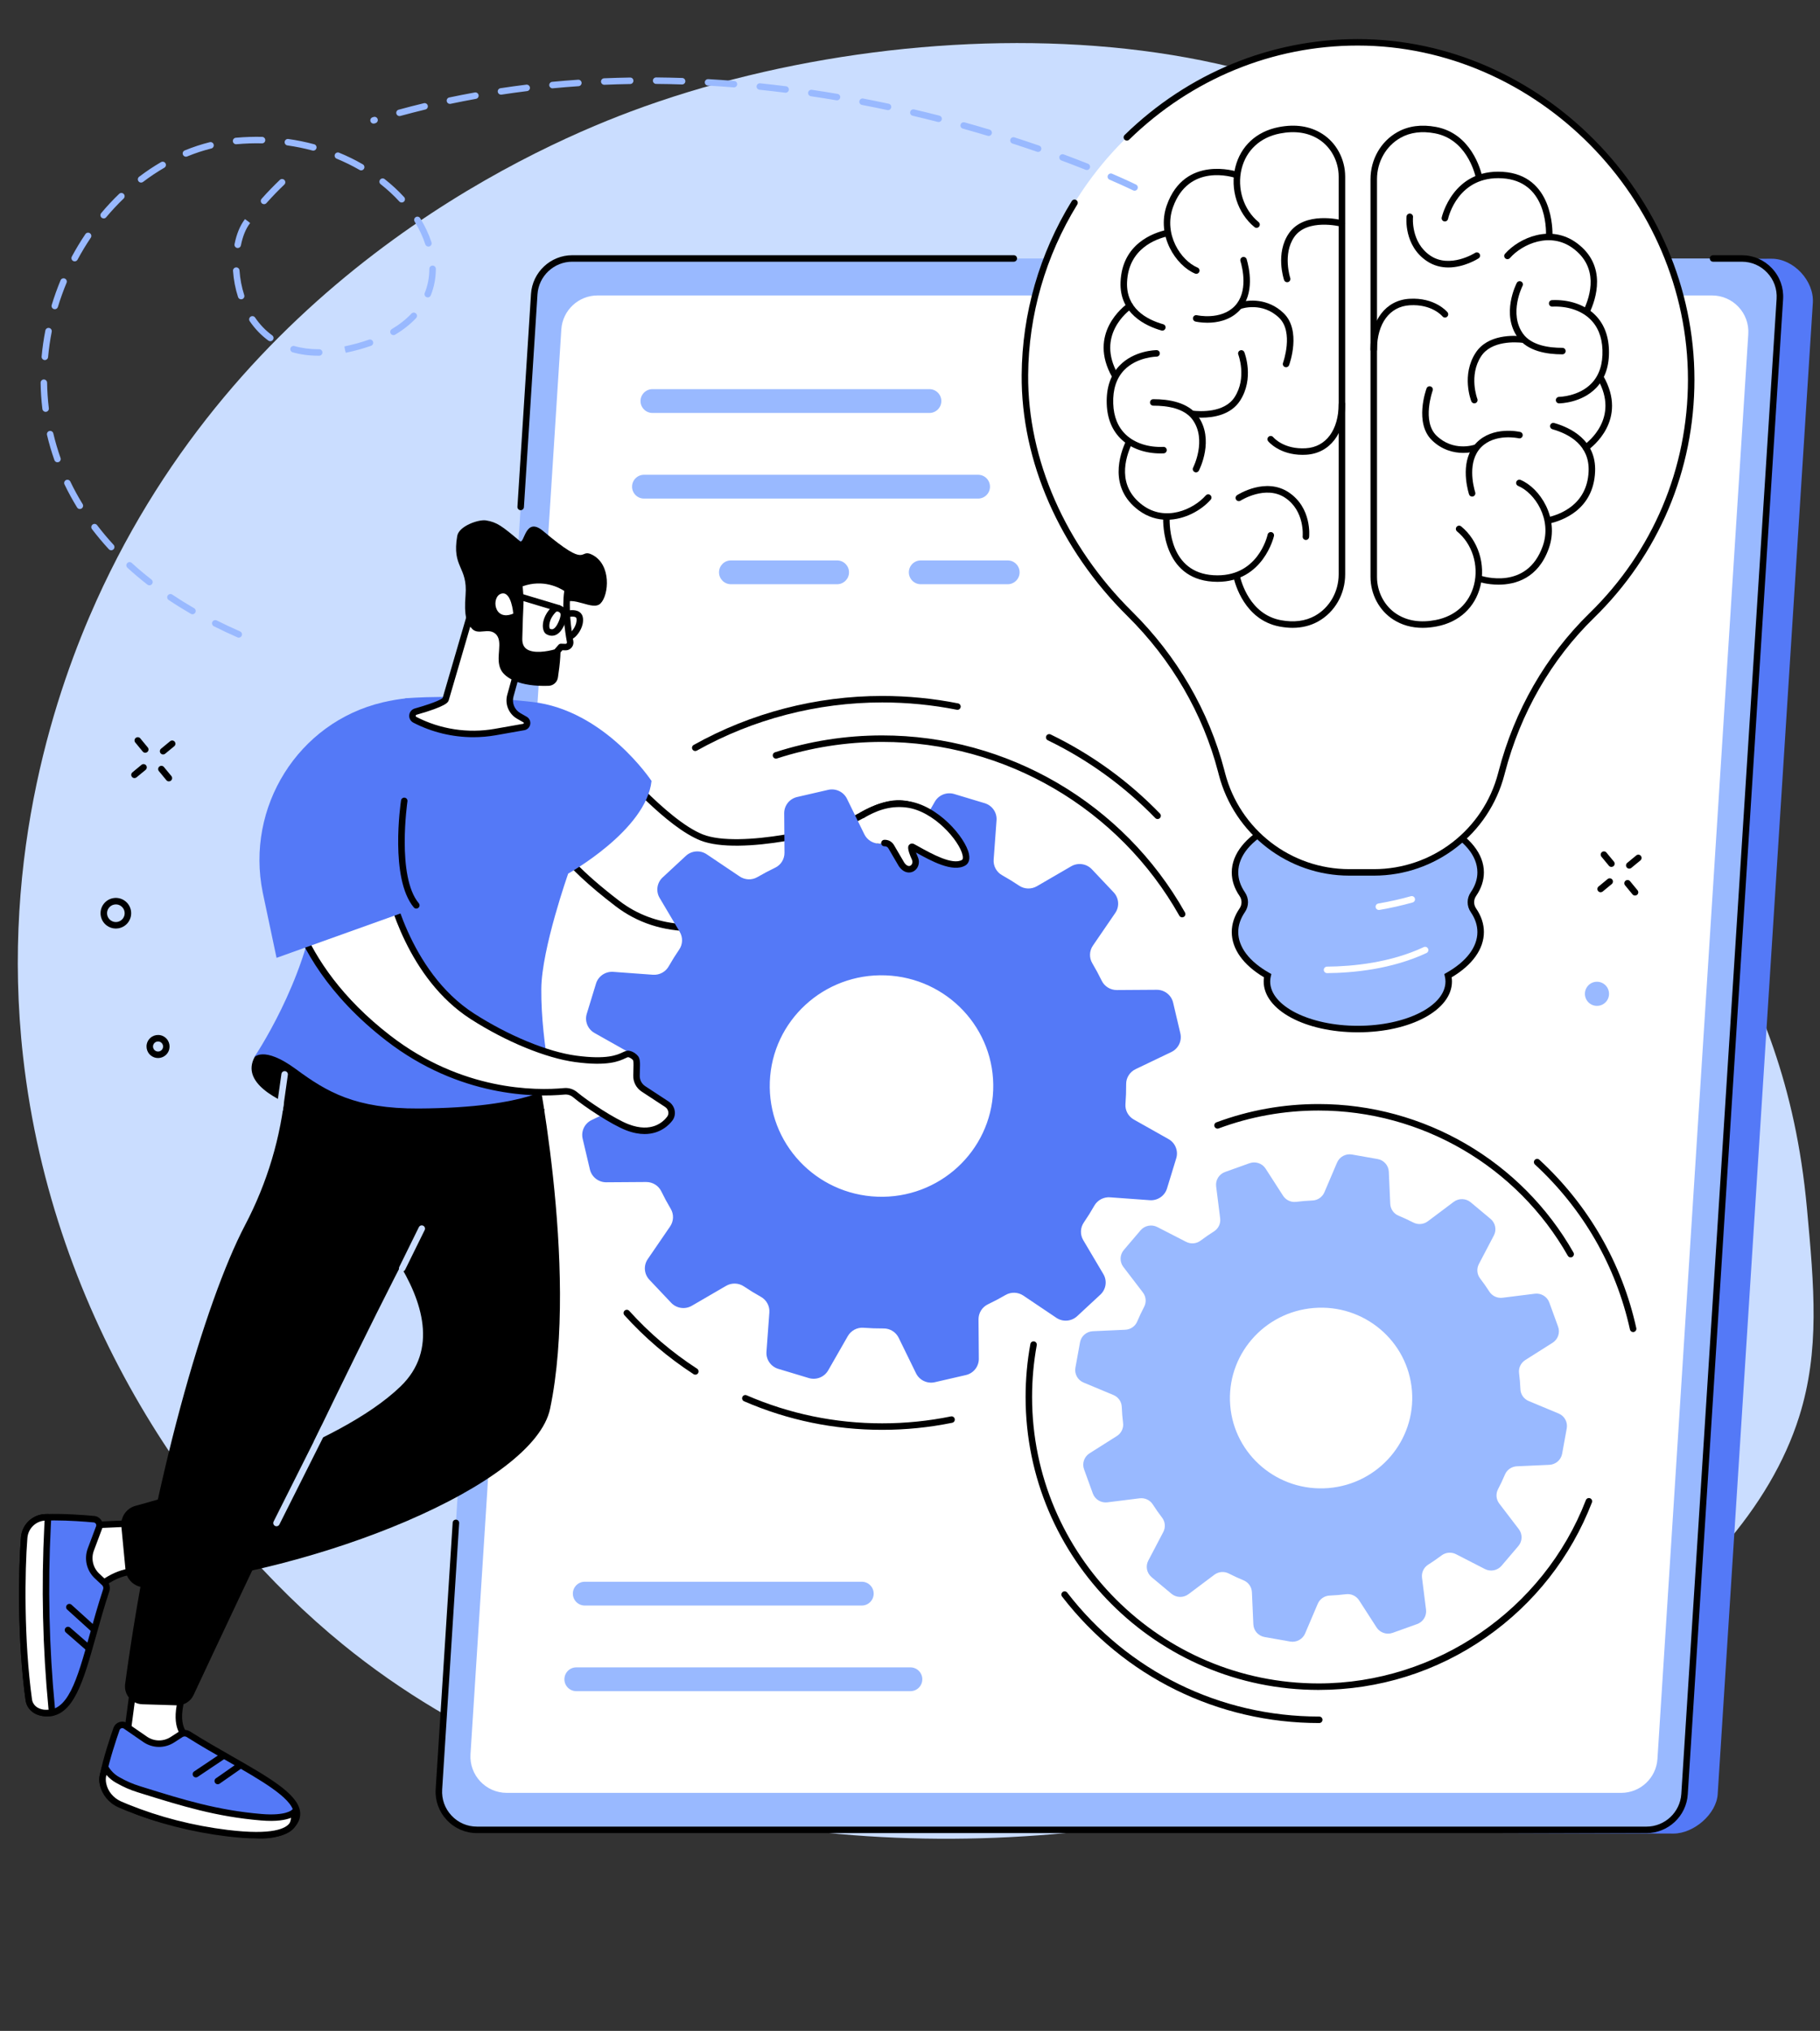 <?xml version="1.0" encoding="UTF-8"?><svg xmlns="http://www.w3.org/2000/svg" xmlns:xlink="http://www.w3.org/1999/xlink" height="2071.1" preserveAspectRatio="xMidYMid meet" version="1.0" viewBox="317.0 291.5 1855.9 2071.1" width="1855.9" zoomAndPan="magnify"><rect x="317.0" y="291.5" width="1855.9" height="2071.1" fill="#333333" stroke="none"/><g><g id="change1_1"><path d="M 415.277 904.238 C 375.648 992.062 316.992 1160.23 340.566 1369.379 C 370.812 1637.73 520.566 1849.289 666.234 1968.168 C 1149.609 2362.66 2034.477 2107.809 2151.648 1736.211 C 2172.906 1668.789 2166.945 1603.77 2159.59 1523.758 C 2136.191 1269.297 2012.988 1193.66 1930.109 923.465 C 1854.695 677.578 1929.051 649.91 1858.531 540.598 C 1705.562 303.465 1264 291.512 960.176 405.203 C 843.473 448.871 560.285 582.816 415.277 904.238" fill="#caddff"/></g><g id="change2_1"><path d="M 2023.547 2161.34 L 837.203 2157.57 C 814.75 2157.57 796.961 2138.609 798.387 2116.199 L 892.453 595.293 C 893.758 574.82 910.75 558.879 931.266 558.879 L 2123.602 555.344 C 2146.043 555.344 2167.035 577.973 2165.602 600.387 L 2068.574 2121.148 C 2067.273 2141.629 2044.059 2161.34 2023.547 2161.34" fill="#5479f7"/></g><g id="change3_1"><path d="M 1995.965 2157.57 L 803.398 2157.57 C 780.945 2157.57 763.152 2138.609 764.582 2116.199 L 861.777 591.492 C 863.082 571.008 880.07 555.066 900.59 555.066 L 2093.16 555.066 C 2115.605 555.066 2133.395 574.031 2131.965 596.438 L 2034.773 2121.148 C 2033.465 2141.629 2016.488 2157.57 1995.965 2157.57" fill="#99b9ff"/></g><g id="change4_1"><path d="M 847.949 811.797 C 847.879 811.797 847.809 811.797 847.734 811.797 C 845.91 811.676 844.527 810.109 844.645 808.281 L 858.473 591.273 C 859.887 569.113 878.387 551.758 900.594 551.758 L 1350.801 551.758 C 1352.629 551.758 1354.109 553.242 1354.109 555.07 C 1354.109 556.898 1352.629 558.379 1350.801 558.379 L 900.594 558.379 C 881.871 558.379 866.273 573.012 865.082 591.703 L 851.25 808.699 C 851.137 810.457 849.68 811.797 847.949 811.797" fill="inherit"/></g><g id="change4_2"><path d="M 1995.957 2160.879 L 803.395 2160.879 C 791.613 2160.879 780.684 2156.152 772.621 2147.551 C 764.555 2138.961 760.527 2127.75 761.277 2115.988 L 778.598 1844.301 C 778.715 1842.48 780.234 1841.09 782.109 1841.211 C 783.934 1841.32 785.32 1842.902 785.203 1844.723 L 767.883 2116.41 C 767.254 2126.332 770.648 2135.781 777.445 2143.02 C 784.242 2150.27 793.461 2154.262 803.395 2154.262 L 1995.957 2154.262 C 2014.684 2154.262 2030.277 2139.621 2031.469 2120.941 L 2128.652 596.23 C 2129.281 586.312 2125.902 576.863 2119.098 569.617 C 2112.297 562.371 2103.074 558.387 2093.152 558.387 L 2063.824 558.387 C 2062.004 558.387 2060.523 556.906 2060.523 555.07 C 2060.523 553.25 2062.004 551.77 2063.824 551.77 L 2093.152 551.77 C 2104.934 551.77 2115.863 556.5 2123.922 565.098 C 2131.996 573.691 2136.016 584.898 2135.27 596.652 L 2038.062 2121.359 C 2036.66 2143.52 2018.156 2160.879 1995.957 2160.879" fill="inherit"/></g><g id="change5_1"><path d="M 1970.168 2119.84 L 833.762 2119.84 C 812.367 2119.84 795.414 2101.77 796.777 2080.418 L 889.395 627.5 C 890.637 607.984 906.828 592.801 926.379 592.801 L 2062.785 592.801 C 2084.184 592.801 2101.137 610.859 2099.77 632.219 L 2007.152 2085.141 C 2005.914 2104.648 1989.723 2119.84 1970.168 2119.84" fill="#fff"/></g><g id="change3_2"><path d="M 1264.773 712.625 L 982.297 712.625 C 975.594 712.625 970.16 707.191 970.16 700.488 C 970.16 693.789 975.594 688.352 982.297 688.352 L 1264.773 688.352 C 1271.477 688.352 1276.91 693.789 1276.91 700.488 C 1276.91 707.191 1271.477 712.625 1264.773 712.625" fill="#99b9ff"/></g><g id="change3_3"><path d="M 1314.383 799.938 L 973.68 799.938 C 966.977 799.938 961.543 794.512 961.543 787.805 C 961.543 781.098 966.977 775.672 973.68 775.672 L 1314.383 775.672 C 1321.09 775.672 1326.516 781.098 1326.516 787.805 C 1326.516 794.512 1321.09 799.938 1314.383 799.938" fill="#99b9ff"/></g><g id="change3_4"><path d="M 1195.781 1928.801 L 913.297 1928.801 C 906.594 1928.801 901.16 1923.371 901.16 1916.672 C 901.16 1909.961 906.594 1904.531 913.297 1904.531 L 1195.781 1904.531 C 1202.48 1904.531 1207.91 1909.961 1207.91 1916.672 C 1207.91 1923.371 1202.48 1928.801 1195.781 1928.801" fill="#99b9ff"/></g><g id="change3_5"><path d="M 1245.371 2016.129 L 904.672 2016.129 C 897.969 2016.129 892.535 2010.699 892.535 2004 C 892.535 1997.301 897.969 1991.859 904.672 1991.859 L 1245.371 1991.859 C 1252.078 1991.859 1257.512 1997.301 1257.512 2004 C 1257.512 2010.699 1252.078 2016.129 1245.371 2016.129" fill="#99b9ff"/></g><g id="change3_6"><path d="M 1344.574 887.281 L 1255.926 887.281 C 1249.227 887.281 1243.781 881.848 1243.781 875.141 C 1243.781 868.441 1249.227 863.008 1255.926 863.008 L 1344.574 863.008 C 1351.273 863.008 1356.707 868.441 1356.707 875.141 C 1356.707 881.848 1351.273 887.281 1344.574 887.281" fill="#99b9ff"/></g><g id="change3_7"><path d="M 1170.621 887.281 L 1062.316 887.281 C 1055.621 887.281 1050.195 881.848 1050.195 875.141 C 1050.195 868.441 1055.621 863.008 1062.316 863.008 L 1170.621 863.008 C 1177.32 863.008 1182.762 868.441 1182.762 875.141 C 1182.762 881.848 1177.32 887.281 1170.621 887.281" fill="#99b9ff"/></g><g id="change3_8"><path d="M 1671.512 1809.02 C 1620.348 1813.129 1575.555 1775.348 1571.477 1724.629 C 1567.398 1673.918 1605.598 1629.469 1656.758 1625.359 C 1707.945 1621.246 1752.738 1659.027 1756.805 1709.75 C 1760.871 1760.457 1722.695 1804.91 1671.512 1809.02 Z M 1906.379 1732.977 L 1875.891 1720.27 C 1870.977 1718.219 1867.629 1713.559 1867.414 1708.27 C 1867.18 1702.688 1866.723 1697.148 1866.027 1691.656 C 1865.383 1686.43 1867.898 1681.297 1872.387 1678.449 L 1900.242 1660.809 C 1905.719 1657.328 1908.059 1650.559 1905.848 1644.488 L 1896.871 1619.809 C 1894.672 1613.746 1888.512 1610.008 1882.059 1610.816 L 1849.199 1614.918 C 1843.875 1615.59 1838.645 1613.18 1835.762 1608.699 C 1832.789 1604.078 1829.629 1599.57 1826.277 1595.199 C 1823.047 1590.969 1822.59 1585.27 1825.055 1580.547 L 1840.336 1551.398 C 1843.332 1545.68 1841.945 1538.656 1836.961 1534.508 L 1816.734 1517.598 C 1811.762 1513.438 1804.547 1513.258 1799.352 1517.16 L 1773 1536.949 C 1768.734 1540.16 1762.988 1540.668 1758.238 1538.227 C 1753.336 1535.707 1748.305 1533.387 1743.16 1531.258 C 1738.199 1529.207 1734.918 1524.5 1734.672 1519.176 L 1733.215 1486.418 C 1732.934 1479.977 1728.172 1474.598 1721.777 1473.469 L 1695.699 1468.867 C 1689.305 1467.727 1682.957 1471.148 1680.418 1477.098 L 1667.551 1507.316 C 1665.469 1512.188 1660.777 1515.52 1655.43 1515.738 C 1649.801 1515.977 1644.219 1516.438 1638.672 1517.129 C 1633.395 1517.789 1628.211 1515.309 1625.355 1510.855 L 1607.594 1483.277 C 1604.094 1477.836 1597.262 1475.539 1591.141 1477.738 L 1566.223 1486.668 C 1560.098 1488.867 1556.328 1494.969 1557.137 1501.367 L 1561.227 1533.93 C 1561.887 1539.168 1559.488 1544.367 1555 1547.207 C 1550.273 1550.188 1545.68 1553.367 1541.211 1556.719 C 1536.969 1559.918 1531.223 1560.34 1526.508 1557.91 L 1497.113 1542.809 C 1491.344 1539.836 1484.266 1541.238 1480.059 1546.168 L 1462.969 1566.238 C 1458.773 1571.18 1458.586 1578.328 1462.5 1583.469 L 1482.445 1609.559 C 1485.676 1613.789 1486.172 1619.477 1483.703 1624.188 C 1481.164 1629.047 1478.812 1634.039 1476.648 1639.148 C 1474.582 1644.059 1469.809 1647.328 1464.449 1647.566 L 1431.387 1649.059 C 1424.887 1649.359 1419.457 1654.066 1418.316 1660.418 L 1413.629 1686.258 C 1412.477 1692.609 1415.91 1698.898 1421.914 1701.398 L 1452.379 1714.109 C 1457.305 1716.168 1460.652 1720.816 1460.879 1726.109 C 1461.09 1731.688 1461.559 1737.227 1462.242 1742.719 C 1462.898 1747.949 1460.383 1753.078 1455.906 1755.93 L 1428.039 1773.566 C 1422.551 1777.047 1420.223 1783.816 1422.434 1789.887 L 1431.398 1814.57 C 1433.609 1820.629 1439.77 1824.367 1446.219 1823.559 L 1479.082 1819.457 C 1484.371 1818.797 1489.613 1821.156 1492.469 1825.609 C 1495.469 1830.289 1498.676 1834.84 1502.051 1839.25 C 1505.27 1843.449 1505.68 1849.148 1503.223 1853.84 L 1487.945 1882.977 C 1484.949 1888.699 1486.348 1895.719 1491.32 1899.879 L 1511.547 1916.777 C 1516.52 1920.938 1523.734 1921.121 1528.918 1917.219 L 1555.281 1897.43 C 1559.559 1894.219 1565.293 1893.707 1570.043 1896.148 C 1574.945 1898.668 1579.973 1900.988 1585.121 1903.117 C 1590.07 1905.168 1593.375 1909.879 1593.609 1915.199 L 1595.066 1947.957 C 1595.348 1954.398 1600.109 1959.777 1606.5 1960.91 L 1632.57 1965.52 C 1638.977 1966.648 1645.324 1963.23 1647.852 1957.289 L 1660.73 1927.059 C 1662.801 1922.188 1667.512 1918.859 1672.852 1918.637 C 1678.48 1918.398 1684.074 1917.938 1689.598 1917.25 C 1694.887 1916.59 1700.059 1919.066 1702.926 1923.52 L 1720.699 1951.098 C 1724.188 1956.539 1731.027 1958.84 1737.141 1956.641 L 1762.07 1947.707 C 1768.18 1945.52 1771.953 1939.41 1771.156 1933.008 L 1767.066 1900.438 C 1766.395 1895.18 1768.84 1889.988 1773.352 1887.129 C 1778.031 1884.168 1782.578 1881.027 1787 1877.707 C 1791.266 1874.5 1797.023 1874.027 1801.773 1876.469 L 1831.168 1891.57 C 1836.938 1894.539 1844.016 1893.148 1848.211 1888.207 L 1865.301 1868.137 C 1869.508 1863.199 1869.707 1856.051 1865.77 1850.906 L 1845.848 1824.82 C 1842.617 1820.59 1842.098 1814.898 1844.578 1810.188 C 1847.129 1805.328 1849.48 1800.34 1851.629 1795.23 C 1853.699 1790.316 1858.461 1787.047 1863.82 1786.809 L 1896.883 1785.316 C 1903.379 1785.02 1908.812 1780.309 1909.961 1773.957 L 1914.652 1748.117 C 1915.805 1741.77 1912.359 1735.48 1906.379 1732.977" fill="#99b9ff"/></g><g id="change3_9"><path d="M 1819.492 1219.812 C 1816.039 1214.789 1816.039 1208.324 1819.492 1203.301 C 1824.254 1196.375 1826.855 1188.902 1826.855 1181.121 C 1826.855 1144.922 1770.781 1115.578 1701.621 1115.578 C 1632.434 1115.578 1576.363 1144.922 1576.363 1181.121 C 1576.363 1188.902 1578.965 1196.375 1583.727 1203.301 C 1587.18 1208.324 1587.18 1214.789 1583.727 1219.812 C 1578.965 1226.738 1576.363 1234.203 1576.363 1241.992 C 1576.363 1259.16 1588.992 1274.797 1609.648 1286.477 C 1609.191 1288.426 1608.922 1290.398 1608.922 1292.426 C 1608.922 1319.203 1650.422 1340.922 1701.621 1340.922 C 1752.793 1340.922 1794.297 1319.203 1794.297 1292.426 C 1794.297 1290.398 1794.039 1288.426 1793.578 1286.477 C 1814.223 1274.797 1826.855 1259.16 1826.855 1241.992 C 1826.855 1234.203 1824.254 1226.738 1819.492 1219.812" fill="#99b9ff"/></g><g id="change4_3"><path d="M 1701.602 1118.887 C 1634.371 1118.887 1579.68 1146.801 1579.68 1181.125 C 1579.68 1188.055 1581.957 1194.879 1586.449 1201.426 C 1590.684 1207.59 1590.684 1215.539 1586.449 1221.68 C 1581.957 1228.227 1579.68 1235.055 1579.68 1241.992 C 1579.68 1257.297 1590.895 1272.062 1611.273 1283.594 L 1613.43 1284.816 L 1612.867 1287.23 C 1612.441 1289.051 1612.238 1290.734 1612.238 1292.43 C 1612.238 1317.344 1652.324 1337.609 1701.602 1337.609 C 1750.895 1337.609 1790.988 1317.344 1790.988 1292.43 C 1790.988 1290.734 1790.777 1289.051 1790.348 1287.23 L 1789.789 1284.816 L 1791.945 1283.594 C 1812.324 1272.062 1823.539 1257.297 1823.539 1241.992 C 1823.539 1235.055 1821.262 1228.227 1816.77 1221.68 C 1812.535 1215.539 1812.535 1207.59 1816.77 1201.426 C 1821.262 1194.879 1823.539 1188.055 1823.539 1181.125 C 1823.539 1146.801 1768.848 1118.887 1701.602 1118.887 Z M 1701.602 1344.234 C 1647.789 1344.234 1605.613 1321.477 1605.613 1292.43 C 1605.613 1291.035 1605.727 1289.598 1605.941 1288.16 C 1584.719 1275.555 1573.055 1259.227 1573.055 1241.992 C 1573.055 1233.695 1575.727 1225.598 1580.992 1217.93 C 1583.664 1214.07 1583.664 1209.051 1580.992 1205.176 C 1575.727 1197.52 1573.055 1189.41 1573.055 1181.125 C 1573.055 1143.152 1630.723 1112.273 1701.602 1112.273 C 1772.496 1112.273 1830.164 1143.152 1830.164 1181.125 C 1830.164 1189.41 1827.492 1197.52 1822.227 1205.176 C 1819.555 1209.051 1819.555 1214.059 1822.227 1217.93 C 1827.492 1225.598 1830.164 1233.695 1830.164 1241.992 C 1830.164 1259.227 1818.508 1275.555 1797.277 1288.16 C 1797.492 1289.598 1797.602 1291.035 1797.602 1292.43 C 1797.602 1321.477 1755.43 1344.234 1701.602 1344.234" fill="inherit"/></g><g id="change5_2"><path d="M 1723.027 1219.473 C 1721.441 1219.473 1720.047 1218.352 1719.766 1216.73 C 1719.453 1214.926 1720.676 1213.219 1722.477 1212.906 C 1733.957 1210.941 1745.133 1208.438 1755.707 1205.445 C 1757.469 1204.957 1759.293 1205.973 1759.789 1207.734 C 1760.285 1209.484 1759.27 1211.32 1757.512 1211.816 C 1746.711 1214.863 1735.297 1217.422 1723.59 1219.441 C 1723.406 1219.461 1723.211 1219.473 1723.027 1219.473" fill="#fff"/></g><g id="change5_3"><path d="M 1670.227 1283.879 C 1668.406 1283.879 1666.93 1282.418 1666.906 1280.602 C 1666.895 1278.773 1668.363 1277.281 1670.191 1277.262 C 1696.27 1277.031 1734.547 1273.398 1768.828 1257.367 C 1770.496 1256.605 1772.465 1257.312 1773.227 1258.965 C 1774.012 1260.621 1773.293 1262.59 1771.637 1263.375 C 1736.277 1279.906 1696.977 1283.648 1670.246 1283.879 C 1670.234 1283.879 1670.227 1283.879 1670.227 1283.879" fill="#fff"/></g><g id="change5_4"><path d="M 2041.559 678.629 C 2041.559 493.008 1887.074 334.66 1701.453 334.66 C 1516.176 334.66 1363.355 488.719 1362.133 673.98 C 1361.496 768.312 1407.008 856.066 1469.043 917.48 C 1513.812 961.77 1546.426 1016.836 1562.273 1077.77 L 1563.043 1080.719 C 1578.414 1139.875 1631.816 1181.16 1692.938 1181.16 L 1717.992 1181.16 C 1779.113 1181.16 1832.516 1139.875 1847.898 1080.719 L 1848.363 1078.926 C 1864.094 1018.414 1895.402 962.848 1940.16 919.18 C 2002.715 858.152 2041.559 772.934 2041.559 678.629" fill="#fff"/></g><g id="change4_4"><path d="M 1717.996 1184.469 L 1692.945 1184.469 C 1630.332 1184.469 1575.598 1142.145 1559.844 1081.559 L 1559.074 1078.602 C 1543.652 1019.25 1511.707 964.355 1466.727 919.824 C 1397.57 851.387 1358.227 761.766 1358.824 673.957 C 1359.223 611.547 1376.895 550.211 1409.887 496.566 C 1410.848 495.012 1412.895 494.531 1414.453 495.488 C 1415.996 496.445 1416.488 498.484 1415.531 500.039 C 1383.172 552.645 1365.836 612.797 1365.438 673.996 C 1364.867 760.039 1403.477 847.93 1471.383 915.129 C 1517.203 960.484 1549.746 1016.445 1565.484 1076.941 L 1566.242 1079.879 C 1581.25 1137.555 1633.34 1177.852 1692.945 1177.852 L 1717.996 1177.852 C 1777.602 1177.852 1829.703 1137.555 1844.684 1079.879 L 1845.16 1078.098 C 1861.301 1015.992 1893.363 960.219 1937.855 916.805 C 2002.594 853.637 2038.25 769.059 2038.25 678.625 C 2038.25 493.973 1884.023 337.977 1701.445 337.961 C 1614.566 337.961 1531.812 372.051 1468.414 433.93 C 1467.098 435.207 1465.008 435.18 1463.73 433.875 C 1462.453 432.559 1462.48 430.469 1463.785 429.191 C 1528.434 366.102 1612.836 331.352 1701.445 331.352 C 1701.457 331.352 1701.445 331.352 1701.445 331.352 C 1887.602 331.352 2044.863 490.379 2044.863 678.625 C 2044.863 770.855 2008.504 857.121 1942.473 921.543 C 1898.832 964.105 1867.406 1018.824 1851.562 1079.773 L 1851.094 1081.559 C 1835.344 1142.145 1780.609 1184.469 1717.996 1184.469" fill="inherit"/></g><g id="change4_5"><path d="M 1845.121 887.711 C 1833.547 887.711 1824.793 884.844 1824.582 884.773 C 1822.852 884.191 1821.914 882.316 1822.512 880.586 C 1823.086 878.855 1824.969 877.93 1826.703 878.504 C 1828.633 879.156 1874.094 893.879 1890.172 848.418 C 1899.887 820.977 1882.086 794.168 1865.059 787.027 C 1863.375 786.328 1862.578 784.383 1863.293 782.699 C 1863.996 781.016 1865.926 780.219 1867.625 780.934 C 1887.047 789.078 1907.41 819.535 1896.41 850.617 C 1885.516 881.441 1862.242 887.711 1845.121 887.711" fill="inherit"/></g><g id="change4_6"><path d="M 1895.809 825.594 C 1894.293 825.594 1892.922 824.531 1892.586 822.992 C 1892.191 821.203 1893.324 819.434 1895.105 819.055 C 1907.203 816.395 1935.492 806.512 1936.949 772.184 C 1938.07 745.719 1917.5 734.227 1900.055 729.242 C 1898.289 728.738 1897.277 726.914 1897.777 725.148 C 1898.277 723.395 1900.117 722.379 1901.871 722.879 C 1918.039 727.488 1944.934 740.074 1943.559 772.457 C 1941.914 811.395 1910.113 822.527 1896.523 825.508 C 1896.285 825.57 1896.047 825.594 1895.809 825.594" fill="inherit"/></g><g id="change4_7"><path d="M 1934.188 751.258 C 1933.145 751.258 1932.125 750.773 1931.48 749.863 C 1930.426 748.371 1930.777 746.309 1932.27 745.254 C 1936.066 742.559 1968.711 717.801 1946.332 678.449 C 1945.422 676.859 1945.977 674.844 1947.566 673.938 C 1949.145 673.039 1951.172 673.582 1952.082 675.172 C 1977.336 719.586 1940.387 747.594 1936.09 750.652 C 1935.523 751.062 1934.844 751.258 1934.188 751.258" fill="inherit"/></g><g id="change4_8"><path d="M 1906.848 702.848 C 1905.02 702.848 1903.543 701.383 1903.531 699.559 C 1903.531 697.73 1904.996 696.242 1906.824 696.23 C 1907.148 696.219 1927.055 695.859 1939.934 682.426 C 1947.789 674.234 1951.539 662.773 1951.07 648.367 C 1950.613 634.816 1946.168 624.039 1937.828 616.328 C 1928.758 607.93 1914.945 603.508 1899.938 604.195 C 1898.102 604.277 1896.562 602.859 1896.492 601.035 C 1896.395 599.207 1897.812 597.66 1899.637 597.574 C 1916.41 596.816 1931.953 601.875 1942.324 611.461 C 1952.004 620.426 1957.172 632.762 1957.676 648.152 C 1958.219 664.43 1953.832 677.523 1944.652 687.062 C 1929.77 702.539 1907.797 702.836 1906.871 702.848 C 1906.859 702.848 1906.859 702.848 1906.848 702.848" fill="inherit"/></g><g id="change4_9"><path d="M 1934.883 612.414 C 1934.422 612.414 1933.922 612.305 1933.473 612.086 C 1931.82 611.309 1931.117 609.34 1931.895 607.688 C 1939.086 592.539 1947.25 564.23 1921.168 544.828 C 1897.961 527.555 1869.461 540.188 1856.668 554.684 C 1855.453 556.043 1853.352 556.176 1852.004 554.973 C 1850.617 553.758 1850.496 551.668 1851.711 550.297 C 1866.191 533.906 1898.531 519.73 1925.125 539.52 C 1956.105 562.578 1944.371 596.852 1937.871 610.52 C 1937.312 611.707 1936.121 612.414 1934.883 612.414" fill="inherit"/></g><g id="change4_10"><path d="M 1896.809 535.863 C 1896.77 535.863 1896.734 535.863 1896.684 535.863 C 1894.871 535.801 1893.434 534.277 1893.496 532.438 C 1893.824 523.07 1893.172 476.129 1848.984 473.332 C 1803.941 470.48 1793.996 512.922 1793.598 514.734 C 1793.211 516.508 1791.449 517.645 1789.66 517.246 C 1787.875 516.859 1786.75 515.098 1787.137 513.312 C 1787.25 512.812 1798.508 463.512 1849.406 466.734 C 1900.77 469.969 1900.332 526.266 1900.105 532.676 C 1900.043 534.461 1898.582 535.863 1896.809 535.863" fill="inherit"/></g><g id="change4_11"><path d="M 1767.723 931.75 C 1756.609 931.75 1746.621 928.969 1737.887 923.41 C 1723.48 914.266 1714.539 897.562 1714.539 879.82 L 1714.539 474.234 C 1714.539 454.066 1725.09 435.66 1742.062 426.172 C 1753.262 419.914 1766.496 418.164 1781.363 420.949 C 1817.008 427.641 1826.906 464.449 1828.516 471.754 C 1828.91 473.543 1827.789 475.305 1826 475.703 C 1824.211 476.098 1822.449 474.973 1822.055 473.199 C 1820.586 466.594 1811.695 433.375 1780.137 427.461 C 1766.828 424.957 1755.102 426.48 1745.293 431.957 C 1730.414 440.273 1721.156 456.469 1721.156 474.234 L 1721.156 879.82 C 1721.156 895.324 1728.934 909.887 1741.438 917.832 C 1752.355 924.766 1765.691 926.77 1781.066 923.77 C 1801.109 919.859 1815.336 906.77 1820.098 887.855 C 1825.133 867.879 1818.184 846 1802.805 833.434 C 1801.387 832.27 1801.184 830.188 1802.348 828.77 C 1803.496 827.352 1805.578 827.148 1806.996 828.312 C 1824.328 842.477 1832.156 867.047 1826.523 889.465 C 1821.109 910.973 1805.004 925.852 1782.332 930.27 C 1777.273 931.254 1772.395 931.75 1767.723 931.75" fill="inherit"/></g><g id="change4_12"><path d="M 1717.832 651.199 C 1717.832 651.199 1717.82 651.199 1717.809 651.199 C 1715.996 651.188 1714.512 649.691 1714.523 647.867 C 1714.676 617.934 1730.234 597.652 1754.16 596.203 C 1780.102 594.613 1792.516 609.281 1793.027 609.902 C 1794.188 611.316 1793.988 613.41 1792.586 614.566 C 1791.172 615.723 1789.09 615.523 1787.934 614.121 C 1787.488 613.605 1776.992 601.438 1754.57 602.805 C 1734.078 604.047 1721.266 621.332 1721.137 647.902 C 1721.125 649.727 1719.652 651.199 1717.832 651.199" fill="inherit"/></g><g id="change4_13"><path d="M 1809.156 753.367 C 1799.434 753.367 1787.508 750.422 1777.34 740.625 C 1758.973 722.953 1771.168 689.008 1771.695 687.574 C 1772.32 685.863 1774.215 684.977 1775.938 685.605 C 1777.652 686.242 1778.539 688.137 1777.91 689.848 C 1777.797 690.16 1766.688 721.184 1781.918 735.852 C 1798.93 752.227 1819.727 745.316 1820.59 745.012 C 1822.324 744.422 1824.219 745.34 1824.801 747.062 C 1825.406 748.789 1824.484 750.668 1822.75 751.273 C 1819.379 752.438 1814.609 753.367 1809.156 753.367" fill="inherit"/></g><g id="change4_14"><path d="M 1818.156 797.902 C 1816.723 797.902 1815.414 796.984 1814.977 795.551 C 1812.582 787.555 1806.039 760.156 1822.426 743.168 C 1839.23 725.727 1866.066 731.75 1867.203 732.016 C 1868.98 732.426 1870.082 734.207 1869.668 735.984 C 1869.258 737.762 1867.469 738.875 1865.688 738.461 C 1865.332 738.383 1841.32 733.094 1827.184 747.754 C 1813.293 762.164 1819.176 786.523 1821.324 793.648 C 1821.84 795.402 1820.852 797.238 1819.098 797.766 C 1818.789 797.859 1818.465 797.902 1818.156 797.902" fill="inherit"/></g><g id="change4_15"><path d="M 1909.801 652.832 C 1894.719 652.832 1874.824 649.824 1864.707 635.684 C 1847.547 611.77 1863.031 581.297 1863.703 580.008 C 1864.539 578.383 1866.543 577.758 1868.16 578.594 C 1869.777 579.434 1870.414 581.438 1869.574 583.051 C 1869.434 583.336 1855.316 611.25 1870.082 631.84 C 1878.656 643.809 1896.688 646.25 1910.215 646.215 L 1910.227 646.215 C 1912.043 646.215 1913.516 647.676 1913.527 649.504 C 1913.539 651.332 1912.066 652.82 1910.238 652.832 C 1910.098 652.832 1909.941 652.832 1909.801 652.832" fill="inherit"/></g><g id="change4_16"><path d="M 1820.418 702.828 C 1819.082 702.828 1817.852 702.035 1817.336 700.738 C 1816.91 699.645 1807.059 673.895 1821.727 651.305 C 1833.969 632.438 1860.113 633.312 1870.793 634.562 C 1872.598 634.77 1873.898 636.414 1873.691 638.23 C 1873.473 640.047 1871.828 641.336 1870.023 641.129 C 1862.641 640.266 1837.785 638.715 1827.281 654.914 C 1814.496 674.594 1823.406 698.082 1823.496 698.312 C 1824.152 700.023 1823.312 701.934 1821.613 702.598 C 1821.23 702.762 1820.82 702.828 1820.418 702.828" fill="inherit"/></g><g id="change4_17"><path d="M 1793.91 564.262 C 1786.75 564.262 1779.141 562.562 1771.926 557.715 C 1748.438 541.922 1751.16 513.438 1751.281 512.227 C 1751.477 510.41 1753.125 509.102 1754.922 509.285 C 1756.742 509.48 1758.062 511.105 1757.879 512.926 C 1757.84 513.18 1755.484 538.695 1775.613 552.23 C 1795.559 565.629 1820.914 549.555 1821.172 549.395 C 1822.699 548.406 1824.75 548.836 1825.75 550.375 C 1826.742 551.914 1826.301 553.953 1824.762 554.953 C 1823.945 555.48 1810.152 564.262 1793.91 564.262" fill="inherit"/></g><g id="change4_18"><path d="M 1536.891 570.75 C 1536.465 570.75 1536.035 570.66 1535.609 570.484 C 1516.18 562.332 1495.836 531.883 1506.82 500.793 C 1525.102 449.117 1578.121 466.457 1578.664 466.645 C 1580.387 467.223 1581.305 469.098 1580.727 470.836 C 1580.148 472.559 1578.262 473.488 1576.539 472.91 C 1574.598 472.258 1529.141 457.535 1513.059 503.008 C 1503.359 530.438 1521.152 557.25 1538.176 564.383 C 1539.859 565.086 1540.652 567.023 1539.938 568.711 C 1539.406 569.98 1538.188 570.75 1536.891 570.75" fill="inherit"/></g><g id="change4_19"><path d="M 1502.281 628.672 C 1501.977 628.672 1501.66 628.625 1501.371 628.539 C 1485.211 623.926 1458.297 611.352 1459.664 578.961 C 1461.324 540.027 1493.121 528.895 1506.715 525.902 C 1508.492 525.516 1510.262 526.641 1510.664 528.434 C 1511.051 530.215 1509.91 531.984 1508.129 532.371 C 1496.043 535.023 1467.73 544.91 1466.289 579.238 C 1465.164 605.695 1485.719 617.191 1503.188 622.18 C 1504.934 622.676 1505.961 624.508 1505.453 626.262 C 1505.043 627.715 1503.723 628.672 1502.281 628.672" fill="inherit"/></g><g id="change4_20"><path d="M 1454.047 677.918 C 1452.879 677.918 1451.773 677.309 1451.168 676.238 C 1425.902 631.82 1462.848 603.816 1467.137 600.773 C 1468.617 599.715 1470.695 600.062 1471.754 601.555 C 1472.816 603.047 1472.465 605.109 1470.961 606.172 C 1467.172 608.863 1434.531 633.617 1456.914 672.961 C 1457.812 674.559 1457.262 676.574 1455.68 677.473 C 1455.152 677.777 1454.594 677.918 1454.047 677.918" fill="inherit"/></g><g id="change4_21"><path d="M 1500.309 753.902 C 1484.816 753.902 1470.598 748.906 1460.918 739.945 C 1451.23 730.992 1446.074 718.645 1445.562 703.254 C 1445.027 686.98 1449.414 673.883 1458.578 664.352 C 1473.469 648.871 1495.449 648.574 1496.379 648.566 L 1496.391 648.566 C 1498.207 648.566 1499.684 650.031 1499.695 651.859 C 1499.707 653.688 1498.242 655.176 1496.414 655.188 C 1496.086 655.188 1476.184 655.562 1463.305 668.977 C 1455.445 677.176 1451.695 688.637 1452.184 703.039 C 1452.617 716.59 1457.07 727.371 1465.406 735.082 C 1474.492 743.477 1488.316 747.895 1503.297 747.223 C 1505.207 747.133 1506.684 748.555 1506.762 750.371 C 1506.84 752.199 1505.434 753.746 1503.605 753.836 C 1502.504 753.879 1501.402 753.902 1500.309 753.902" fill="inherit"/></g><g id="change4_22"><path d="M 1506.957 821.555 C 1497.305 821.555 1487.363 818.777 1478.113 811.895 C 1447.129 788.844 1458.867 754.566 1465.352 740.895 C 1466.141 739.242 1468.129 738.539 1469.77 739.32 C 1471.414 740.109 1472.117 742.074 1471.336 743.727 C 1464.141 758.879 1455.98 787.18 1482.066 806.59 C 1505.281 823.867 1533.766 811.227 1546.57 796.734 C 1547.781 795.359 1549.879 795.23 1551.242 796.441 C 1552.613 797.652 1552.742 799.75 1551.531 801.121 C 1542.098 811.809 1525.047 821.555 1506.957 821.555" fill="inherit"/></g><g id="change4_23"><path d="M 1558.512 884.848 C 1556.984 884.848 1555.422 884.797 1553.82 884.691 C 1502.461 881.449 1502.895 825.16 1503.109 818.75 C 1503.172 816.965 1504.641 815.559 1506.43 815.559 C 1506.461 815.559 1506.492 815.559 1506.531 815.559 C 1508.359 815.621 1509.797 817.148 1509.734 818.98 C 1509.406 828.363 1510.047 875.301 1554.242 878.09 C 1599.352 880.953 1609.223 838.5 1609.625 836.691 C 1610.027 834.914 1611.785 833.777 1613.562 834.168 C 1615.359 834.562 1616.484 836.328 1616.094 838.105 C 1615.988 838.594 1605.316 884.848 1558.512 884.848" fill="inherit"/></g><g id="change4_24"><path d="M 1635.109 931.75 C 1630.871 931.75 1626.461 931.316 1621.875 930.461 C 1586.223 923.777 1576.336 886.965 1574.715 879.645 C 1574.332 877.867 1575.453 876.094 1577.23 875.695 C 1579.02 875.312 1580.781 876.438 1581.191 878.215 C 1582.648 884.816 1591.539 918.031 1623.09 923.957 C 1636.402 926.449 1648.141 924.941 1657.949 919.461 C 1672.832 911.145 1682.082 894.949 1682.082 877.18 L 1682.082 471.586 C 1682.082 456.09 1674.312 441.527 1661.809 433.582 C 1650.875 426.633 1637.551 424.641 1622.172 427.641 C 1602.129 431.551 1587.898 444.645 1583.133 463.562 C 1578.113 483.527 1585.062 505.41 1600.441 517.98 C 1601.848 519.145 1602.051 521.227 1600.902 522.645 C 1599.738 524.047 1597.656 524.266 1596.238 523.102 C 1578.93 508.938 1571.086 484.359 1576.719 461.941 C 1582.137 440.441 1598.23 425.559 1620.906 421.141 C 1637.996 417.805 1652.957 420.117 1665.359 428 C 1679.758 437.145 1688.711 453.84 1688.711 471.586 L 1688.711 877.18 C 1688.711 897.336 1678.16 915.758 1661.184 925.234 C 1653.43 929.566 1644.691 931.75 1635.109 931.75" fill="inherit"/></g><g id="change4_25"><path d="M 1645.199 755.34 C 1621.867 755.34 1610.695 742.102 1610.207 741.504 C 1609.047 740.09 1609.246 738.016 1610.66 736.844 C 1612.074 735.684 1614.148 735.895 1615.309 737.285 C 1615.773 737.84 1626.219 749.984 1648.676 748.613 C 1669.148 747.367 1681.969 730.086 1682.09 703.508 C 1682.098 701.688 1683.578 700.219 1685.402 700.219 C 1685.41 700.219 1685.41 700.219 1685.422 700.219 C 1687.254 700.23 1688.723 701.723 1688.715 703.543 C 1688.559 733.477 1673 753.762 1649.074 755.219 C 1647.75 755.293 1646.457 755.34 1645.199 755.34" fill="inherit"/></g><g id="change4_26"><path d="M 1628.422 666.02 C 1628.047 666.02 1627.664 665.949 1627.277 665.812 C 1625.57 665.191 1624.695 663.285 1625.316 661.57 C 1625.43 661.254 1636.543 630.246 1621.297 615.57 C 1604.297 599.188 1583.508 606.105 1582.633 606.41 C 1580.902 607.004 1579.023 606.082 1578.414 604.363 C 1577.832 602.637 1578.742 600.754 1580.473 600.16 C 1589.867 596.91 1610.008 595.508 1625.887 610.801 C 1644.254 628.469 1632.055 662.41 1631.531 663.848 C 1631.039 665.191 1629.766 666.02 1628.422 666.02" fill="inherit"/></g><g id="change4_27"><path d="M 1548.207 620.625 C 1541.41 620.625 1536.5 619.512 1536.035 619.406 C 1534.254 618.988 1533.145 617.207 1533.562 615.43 C 1533.98 613.648 1535.758 612.551 1537.539 612.957 C 1537.91 613.039 1561.906 618.316 1576.047 603.664 C 1589.949 589.246 1584.051 564.895 1581.91 557.773 C 1581.387 556.02 1582.375 554.18 1584.121 553.652 C 1585.875 553.129 1587.727 554.121 1588.254 555.875 C 1590.641 563.867 1597.199 591.254 1580.812 608.25 C 1570.996 618.438 1557.75 620.625 1548.207 620.625" fill="inherit"/></g><g id="change4_28"><path d="M 1536.594 773.199 C 1536.086 773.199 1535.555 773.078 1535.078 772.824 C 1533.453 771.984 1532.812 769.984 1533.652 768.367 C 1533.797 768.082 1547.91 740.176 1533.156 719.586 C 1524.656 707.73 1506.953 705.211 1493.438 705.211 C 1493.293 705.211 1493.137 705.211 1493.004 705.211 C 1491.191 705.211 1489.711 703.738 1489.699 701.914 C 1489.699 700.082 1491.172 698.602 1492.992 698.59 C 1493.148 698.59 1493.293 698.59 1493.438 698.59 C 1508.512 698.59 1528.402 701.594 1538.539 715.73 C 1555.68 739.645 1540.195 770.125 1539.531 771.406 C 1538.945 772.547 1537.785 773.199 1536.594 773.199" fill="inherit"/></g><g id="change4_29"><path d="M 1542.152 717.426 C 1538.312 717.438 1534.961 717.152 1532.453 716.867 C 1530.621 716.652 1529.328 715.004 1529.543 713.188 C 1529.758 711.383 1531.406 710.074 1533.211 710.289 C 1540.586 711.152 1565.445 712.711 1575.953 696.508 C 1588.723 676.832 1579.828 653.336 1579.734 653.109 C 1579.066 651.406 1579.906 649.484 1581.609 648.828 C 1583.305 648.156 1585.223 648.996 1585.895 650.691 C 1586.312 651.781 1596.164 677.535 1581.508 700.121 C 1572.137 714.551 1554.652 717.426 1542.152 717.426" fill="inherit"/></g><g id="change4_30"><path d="M 1648.656 842.152 C 1648.539 842.152 1648.426 842.141 1648.297 842.129 C 1646.492 841.941 1645.172 840.312 1645.359 838.496 C 1645.402 838.105 1647.676 812.695 1627.609 799.191 C 1607.672 785.797 1582.316 801.867 1582.062 802.023 C 1580.531 803.016 1578.48 802.582 1577.488 801.051 C 1576.496 799.508 1576.93 797.469 1578.461 796.477 C 1579.652 795.707 1607.707 777.84 1631.297 793.699 C 1654.785 809.492 1652.07 837.988 1651.941 839.191 C 1651.762 840.895 1650.324 842.152 1648.656 842.152" fill="inherit"/></g><g id="change4_31"><path d="M 1629.535 579.301 C 1628.164 579.301 1626.867 578.43 1626.402 577.051 C 1626.023 575.949 1617.438 549.762 1631.223 529.582 C 1647.074 506.379 1684.219 515.734 1685.785 516.141 C 1687.559 516.605 1688.621 518.402 1688.156 520.176 C 1687.703 521.938 1685.895 523 1684.133 522.547 C 1683.789 522.465 1649.922 513.961 1636.688 533.324 C 1624.789 550.727 1632.605 574.699 1632.676 574.945 C 1633.266 576.672 1632.324 578.555 1630.586 579.129 C 1630.242 579.25 1629.887 579.301 1629.535 579.301" fill="inherit"/></g><g id="change5_5"><path d="M 458.66 1969.648 L 442.062 2095.359 L 496.297 2079.07 L 509.305 2063.73 C 509.305 2063.73 490.586 2056.5 504.539 2015.73 L 522.156 1971.578 L 458.66 1969.648" fill="#fff"/></g><g id="change4_32"><path d="M 461.551 1973.051 L 446.016 2090.711 L 494.406 2076.18 L 504.379 2064.422 C 498.887 2059.68 490.449 2046.68 501.41 2014.66 L 517.332 1974.75 Z M 442.062 2098.672 C 441.285 2098.672 440.523 2098.391 439.918 2097.879 C 439.062 2097.148 438.637 2096.039 438.781 2094.922 L 455.379 1969.219 C 455.602 1967.539 457.086 1966.289 458.762 1966.352 L 522.262 1968.281 C 523.34 1968.309 524.336 1968.871 524.93 1969.77 C 525.52 1970.672 525.633 1971.809 525.234 1972.809 L 507.617 2016.961 C 495.102 2053.539 510.34 2060.59 510.496 2060.648 C 511.492 2061.031 512.246 2061.879 512.508 2062.922 C 512.773 2063.961 512.52 2065.059 511.828 2065.871 L 498.824 2081.211 C 498.41 2081.699 497.863 2082.059 497.25 2082.238 L 443.016 2098.531 C 442.703 2098.621 442.383 2098.672 442.062 2098.672" fill="inherit"/></g><g id="change2_2"><path d="M 435.809 2054.711 C 432.148 2065.129 425.727 2084.539 421.945 2102.34 C 419.57 2113.512 427.137 2122.309 436.801 2128.281 C 456.523 2140.461 479.449 2146.762 505.617 2152.219 C 528.48 2156.98 553.738 2161.551 582.523 2163.031 C 590.348 2163.43 606.898 2161.648 614.898 2152.719 C 639.055 2125.738 570.164 2098.621 509.16 2060.102 C 506.77 2058.59 503.727 2058.59 501.348 2060.129 L 492.828 2065.641 C 484.309 2071.148 473.34 2071 464.996 2065.25 L 445.191 2051.609 C 441.816 2049.289 437.172 2050.82 435.809 2054.711" fill="#5479f7"/></g><g id="change4_33"><path d="M 435.809 2054.711 L 435.828 2054.711 Z M 441.691 2053.828 C 441.391 2053.828 441.086 2053.871 440.793 2053.969 C 439.918 2054.25 439.238 2054.922 438.93 2055.801 C 435.41 2065.828 428.949 2085.289 425.184 2103.02 C 422.98 2113.391 431.23 2120.949 438.539 2125.469 C 457.578 2137.23 479.395 2143.371 506.293 2148.98 C 527.758 2153.449 553.625 2158.23 582.695 2159.719 C 590.941 2160.148 605.684 2158.039 612.434 2150.512 C 615.707 2146.859 617 2143.25 616.391 2139.488 C 613.984 2124.648 582.801 2106.828 549.785 2087.969 C 535.898 2080.031 521.539 2071.828 507.395 2062.898 C 506.094 2062.07 504.422 2062.078 503.145 2062.91 L 494.629 2068.41 C 484.961 2074.672 472.59 2074.5 463.121 2067.98 L 443.312 2054.328 C 442.824 2054 442.262 2053.828 441.691 2053.828 Z M 584.613 2166.391 C 583.801 2166.391 583.047 2166.371 582.355 2166.328 C 552.832 2164.809 526.656 2159.98 504.945 2155.461 C 481.074 2150.48 456.09 2144.09 435.062 2131.102 C 422.176 2123.141 416.363 2112.68 418.711 2101.648 C 422.551 2083.559 429.113 2063.789 432.688 2053.609 C 433.684 2050.77 435.891 2048.609 438.742 2047.68 C 441.578 2046.75 444.613 2047.191 447.066 2048.879 L 466.871 2062.531 C 474.133 2067.531 483.617 2067.648 491.035 2062.859 L 499.551 2057.352 C 502.984 2055.129 507.445 2055.102 510.926 2057.301 C 524.949 2066.148 539.246 2074.32 553.066 2082.219 C 590.469 2103.59 620.012 2120.469 622.926 2138.43 C 623.859 2144.211 621.988 2149.762 617.363 2154.922 C 609.172 2164.07 593.488 2166.391 584.613 2166.391" fill="inherit"/></g><g id="change5_6"><path d="M 424.199 2093.859 C 424.199 2093.859 422.129 2101.469 421.945 2102.34 C 421.352 2105.129 421.508 2108.07 422.078 2110.891 C 423.914 2120.02 430.332 2127.559 438.789 2131.449 C 440.828 2132.391 443.559 2133.539 446.703 2134.801 C 479.355 2147.949 513.633 2156.602 548.57 2160.898 C 566.297 2163.07 605.109 2166.602 614.898 2152.719 C 617.918 2148.43 617.191 2139.32 617.191 2139.32 C 617.191 2139.32 611.312 2147.012 583.488 2144.691 C 536.48 2140.75 501.199 2129.41 458.398 2116.078 C 449.977 2113.461 443.703 2110.48 436.934 2106.672 C 431.59 2103.648 427.172 2099.23 424.199 2093.859" fill="#fff"/></g><g id="change4_34"><path d="M 425.555 2101.559 C 425.355 2102.32 425.223 2102.852 425.184 2103.02 C 424.734 2105.129 424.781 2107.559 425.32 2110.238 C 426.902 2118.09 432.449 2124.898 440.168 2128.441 C 442.039 2129.301 444.656 2130.41 447.941 2131.73 C 479.863 2144.59 513.855 2153.301 548.977 2157.609 C 595.75 2163.359 608.664 2155.82 612.195 2150.809 C 613.07 2149.57 613.547 2147.422 613.773 2145.262 C 608.555 2147.398 599.238 2149.328 583.211 2147.98 C 537.359 2144.148 502.227 2133.199 461.543 2120.531 L 457.414 2119.238 C 449.633 2116.82 443.23 2114.012 435.312 2109.551 C 431.598 2107.461 428.301 2104.75 425.555 2101.559 Z M 578.355 2166.281 C 569.625 2166.281 559.559 2165.578 548.168 2164.18 C 512.477 2159.801 477.926 2150.949 445.469 2137.871 C 442.086 2136.512 439.371 2135.359 437.406 2134.461 C 427.77 2130.031 420.828 2121.461 418.832 2111.551 C 418.113 2107.969 418.07 2104.641 418.711 2101.648 C 418.895 2100.762 420.516 2094.801 421.008 2092.988 C 421.359 2091.691 422.465 2090.738 423.805 2090.57 C 425.156 2090.422 426.441 2091.078 427.094 2092.262 C 429.766 2097.07 433.73 2101.059 438.559 2103.781 C 446.043 2108 452.078 2110.648 459.383 2112.922 L 463.516 2114.211 C 503.824 2126.77 538.637 2137.609 583.762 2141.391 C 608.613 2143.469 614.598 2137.262 614.652 2137.191 C 615.484 2136.102 616.859 2135.699 618.172 2136.078 C 619.488 2136.469 620.383 2137.691 620.492 2139.051 C 620.574 2140.109 621.207 2149.512 617.602 2154.621 C 612.133 2162.379 598.973 2166.281 578.355 2166.281" fill="inherit"/></g><g id="change4_35"><path d="M 516.77 2104.07 C 515.703 2104.07 514.652 2103.551 514.016 2102.602 C 513 2101.078 513.406 2099.031 514.926 2098.012 L 542.785 2079.328 C 544.301 2078.32 546.359 2078.719 547.379 2080.238 C 548.395 2081.762 547.988 2083.82 546.473 2084.828 L 518.609 2103.512 C 518.043 2103.891 517.402 2104.07 516.77 2104.07" fill="inherit"/></g><g id="change4_36"><path d="M 539.059 2111.059 C 538.012 2111.059 536.984 2110.559 536.344 2109.641 C 535.297 2108.141 535.66 2106.078 537.16 2105.031 L 559.566 2089.391 C 561.062 2088.352 563.129 2088.711 564.172 2090.211 C 565.219 2091.711 564.855 2093.781 563.355 2094.82 L 540.949 2110.461 C 540.371 2110.859 539.711 2111.059 539.059 2111.059" fill="inherit"/></g><g id="change5_7"><path d="M 401.5 1926.301 C 415.664 1908.379 435.406 1893.059 458.238 1893.801 L 501.867 1900.309 L 486.008 1843.469 L 398.605 1847.328 L 401.5 1926.301" fill="#fff"/></g><g id="change4_37"><path d="M 402.031 1850.488 L 404.496 1917.641 C 420.98 1899.48 439.914 1889.91 458.344 1890.488 C 458.473 1890.488 458.602 1890.5 458.73 1890.52 L 497.309 1896.289 L 483.527 1846.891 Z M 401.5 1929.609 C 401.156 1929.609 400.812 1929.559 400.473 1929.449 C 399.156 1929.02 398.246 1927.809 398.195 1926.422 L 395.297 1847.449 C 395.23 1845.629 396.641 1844.102 398.457 1844.02 L 485.863 1840.172 C 487.41 1840.109 488.785 1841.102 489.199 1842.578 L 505.055 1899.422 C 505.355 1900.5 505.09 1901.66 504.348 1902.5 C 503.605 1903.34 502.5 1903.75 501.379 1903.578 L 457.945 1897.102 C 433.043 1896.422 413.57 1916.371 404.098 1928.359 C 403.461 1929.16 402.492 1929.609 401.5 1929.609" fill="inherit"/></g><g id="change2_3"><path d="M 412.797 1840.762 C 401.797 1839.73 381.41 1838.199 363.223 1838.84 C 351.805 1839.238 342.574 1848.211 341.648 1859.539 C 339.023 1891.551 337.902 1963.949 346.383 2025.18 C 346.965 2029.371 350.395 2036.672 361.062 2038.25 C 396.879 2043.551 402.715 1981.75 425.324 1913.23 C 426.211 1910.551 425.473 1907.59 423.402 1905.66 L 415.996 1898.73 C 408.582 1891.801 406.074 1881.121 409.629 1871.629 L 418.07 1849.109 C 419.508 1845.281 416.891 1841.141 412.797 1840.762" fill="#5479f7"/></g><g id="change4_38"><path d="M 372.281 1842 C 369.273 1842 366.277 1842.039 363.34 1842.148 C 353.652 1842.488 345.742 1850.078 344.945 1859.809 C 342.238 1892.871 341.258 1964.07 349.66 2024.719 C 349.859 2026.172 351.375 2033.469 361.547 2034.98 C 386.043 2038.609 395.449 2005.051 408.406 1958.609 C 412.566 1943.719 416.859 1928.32 422.18 1912.191 C 422.664 1910.73 422.258 1909.121 421.145 1908.07 L 413.738 1901.148 C 405.324 1893.281 402.496 1881.238 406.531 1870.469 L 414.973 1847.949 C 415.289 1847.102 415.191 1846.18 414.715 1845.422 C 414.227 1844.629 413.414 1844.141 412.488 1844.051 C 403.621 1843.23 387.824 1842 372.281 1842 Z M 365.336 2041.891 C 363.805 2041.891 362.223 2041.77 360.578 2041.52 C 349.066 2039.82 343.973 2031.898 343.105 2025.629 C 334.629 1964.449 335.617 1892.621 338.348 1859.27 C 339.422 1846.199 350.066 1835.988 363.109 1835.531 C 381.578 1834.879 402.363 1836.461 413.102 1837.461 L 413.105 1837.461 C 416.102 1837.738 418.73 1839.359 420.324 1841.898 C 421.906 1844.43 422.215 1847.48 421.168 1850.27 L 412.73 1872.789 C 409.637 1881.051 411.805 1890.281 418.258 1896.309 L 425.664 1903.238 C 428.656 1906.039 429.754 1910.371 428.469 1914.27 C 423.195 1930.238 418.922 1945.57 414.785 1960.391 C 402.16 2005.629 392.043 2041.891 365.336 2041.891" fill="inherit"/></g><g id="change5_8"><path d="M 365.961 1838.762 C 365.961 1838.762 364.113 1838.809 363.223 1838.84 C 351.805 1839.238 342.574 1848.211 341.648 1859.539 C 339.023 1891.551 337.902 1963.949 346.383 2025.18 C 346.965 2029.371 350.395 2036.672 361.062 2038.25 C 364.332 2038.73 370.156 2038.07 370.156 2038.07 L 369.734 2033.719 C 363.754 1971.73 362.348 1909.379 365.527 1847.18 L 365.961 1838.762" fill="#fff"/></g><g id="change4_39"><path d="M 362.469 1842.199 C 353.18 1842.949 345.719 1850.379 344.945 1859.809 C 342.238 1892.871 341.258 1964.07 349.66 2024.719 C 349.859 2026.172 351.375 2033.469 361.547 2034.98 C 362.848 2035.172 364.805 2035.141 366.539 2035.039 L 366.441 2034.039 C 360.465 1972.102 359.047 1909.18 362.223 1847.012 Z M 364.117 2041.738 C 362.875 2041.738 361.637 2041.68 360.578 2041.52 C 349.066 2039.82 343.973 2031.898 343.105 2025.629 C 334.629 1964.449 335.617 1892.621 338.348 1859.27 C 339.422 1846.199 350.066 1835.988 363.109 1835.531 C 364.004 1835.5 365.871 1835.449 365.871 1835.449 C 366.809 1835.441 367.684 1835.789 368.328 1836.449 C 368.973 1837.109 369.312 1838.012 369.266 1838.93 L 368.832 1847.352 C 365.672 1909.191 367.086 1971.789 373.031 2033.398 L 373.449 2037.75 C 373.621 2039.551 372.324 2041.148 370.531 2041.359 C 370.078 2041.41 367.098 2041.738 364.117 2041.738" fill="inherit"/></g><g id="change4_40"><path d="M 412.578 1956.281 C 411.785 1956.281 410.992 1956 410.359 1955.422 L 385.492 1932.91 C 384.137 1931.68 384.035 1929.59 385.262 1928.238 C 386.484 1926.879 388.582 1926.781 389.934 1928 L 414.801 1950.52 C 416.156 1951.738 416.262 1953.828 415.035 1955.191 C 414.383 1955.91 413.48 1956.281 412.578 1956.281" fill="inherit"/></g><g id="change4_41"><path d="M 406.93 1975.039 C 406.156 1975.039 405.383 1974.77 404.758 1974.219 L 384.156 1956.27 C 382.777 1955.07 382.637 1952.98 383.836 1951.602 C 385.039 1950.219 387.129 1950.078 388.504 1951.281 L 409.105 1969.23 C 410.484 1970.43 410.625 1972.52 409.426 1973.898 C 408.77 1974.648 407.852 1975.039 406.93 1975.039" fill="inherit"/></g><g id="change4_42"><path d="M 707.828 1444.18 C 707.828 1444.18 550.441 1419.828 576.422 1369.871 C 592.941 1338.102 700.305 1391.078 731.34 1408.012 C 736.641 1410.898 872.555 1422.719 872.555 1422.719 L 822.777 1489.199 L 707.828 1444.18" fill="inherit"/></g><g id="change4_43"><path d="M 861.367 1363.02 C 861.367 1363.02 907.973 1584.352 877.934 1728.109 C 861.703 1805.789 642.488 1894.828 466.391 1910.172 C 455.574 1911.109 446.016 1903.18 444.984 1892.371 L 440.738 1848.051 C 439.824 1838.48 445.914 1829.641 455.191 1827.121 C 505.625 1813.41 661.332 1767.328 725.488 1705.328 C 802.57 1630.84 660.445 1504.211 660.445 1504.211 L 653.914 1352.391 L 861.367 1363.02" fill="inherit"/></g><g id="change4_44"><path d="M 623.277 1313.34 C 623.277 1313.34 612.633 1352.359 608.027 1402.59 C 603.594 1450.941 589.504 1497.809 566.941 1540.801 C 525.891 1619.012 472.5 1802.941 444.602 2008.77 C 443.145 2019.512 451.312 2029.16 462.145 2029.488 L 497.309 2030.559 C 504.598 2030.781 511.309 2026.66 514.395 2020.051 C 547.148 1949.91 728.93 1561.949 775.191 1491.91 C 826.094 1414.84 855.996 1354.281 855.996 1354.281 L 623.277 1313.34" fill="inherit"/></g><g id="change1_2"><path d="M 598.957 1847.961 C 598.457 1847.961 597.953 1847.84 597.477 1847.602 C 595.844 1846.789 595.184 1844.801 596.004 1843.16 L 644.875 1745.801 C 645.695 1744.172 647.688 1743.512 649.316 1744.328 C 650.949 1745.148 651.609 1747.141 650.789 1748.77 L 601.918 1846.129 C 601.336 1847.289 600.168 1847.961 598.957 1847.961" fill="#caddff"/></g><g id="change1_3"><path d="M 727.172 1588.172 C 726.68 1588.172 726.18 1588.059 725.711 1587.828 C 724.07 1587.02 723.395 1585.039 724.203 1583.398 L 744.113 1542.969 C 744.918 1541.328 746.906 1540.648 748.543 1541.461 C 750.184 1542.27 750.859 1544.25 750.051 1545.891 L 730.141 1586.32 C 729.566 1587.488 728.391 1588.172 727.172 1588.172" fill="#caddff"/></g><g id="change1_4"><path d="M 602.234 1426.051 C 602.078 1426.051 601.922 1426.039 601.766 1426.02 C 599.957 1425.762 598.699 1424.09 598.953 1422.281 L 603.98 1386.672 C 604.234 1384.859 605.914 1383.602 607.719 1383.852 C 609.527 1384.109 610.785 1385.781 610.531 1387.59 L 605.508 1423.211 C 605.273 1424.859 603.855 1426.051 602.234 1426.051" fill="#caddff"/></g><g id="change5_9"><path d="M 938.617 1063.512 C 938.617 1063.512 994.551 1130.551 1032.52 1145.551 C 1070.5 1160.551 1166.961 1138.871 1192.328 1124.77 C 1212.551 1113.531 1227.52 1108.719 1241.852 1111.719 C 1277.91 1119.289 1311.602 1164.148 1299.719 1171.219 C 1287.16 1178.699 1261.301 1162.621 1247.719 1155.262 C 1244.891 1153.73 1246.93 1160.199 1249.98 1167.012 C 1253.578 1175.02 1243.699 1183.648 1236.328 1173.012 L 1225.711 1154.879 C 1223.512 1151.121 1218.559 1150.07 1215.02 1152.609 L 1212.809 1154.219 C 1139.129 1214.191 1024.23 1272.148 946.777 1213.031 C 860.078 1146.852 878.086 1125.691 878.086 1125.691 L 938.617 1063.512" fill="#fff"/></g><g id="change4_45"><path d="M 880.59 1127.859 C 880.098 1128.711 869.117 1149.578 948.785 1210.398 C 1020.969 1265.5 1131.422 1216.18 1210.719 1151.66 L 1213.07 1149.941 C 1215.531 1148.172 1218.609 1147.52 1221.559 1148.148 C 1224.488 1148.77 1227.051 1150.621 1228.57 1153.211 L 1239.121 1171.23 C 1241.199 1174.18 1243.539 1175.309 1245.398 1174.27 C 1247.051 1173.328 1248.09 1170.871 1246.969 1168.359 C 1241.699 1156.621 1242.738 1154.27 1244.391 1152.738 C 1244.879 1152.289 1246.66 1150.922 1249.301 1152.352 C 1250.73 1153.129 1252.309 1154 1253.98 1154.93 C 1266.859 1162.102 1288.422 1174.102 1298.031 1168.379 C 1298.988 1167.809 1298.922 1166.109 1298.699 1164.781 C 1296.531 1151.738 1270.129 1121.039 1241.172 1114.961 C 1228.621 1112.328 1214.93 1116 1193.941 1127.66 C 1169.391 1141.301 1071.148 1164.371 1031.309 1148.629 C 997.008 1135.078 949.656 1081.5 938.449 1068.43 Z M 1023 1241.129 C 993.172 1241.129 966.996 1232.629 944.77 1215.66 C 888.352 1172.59 874.797 1147.59 873.359 1134.191 C 872.629 1127.379 875.07 1124.129 875.566 1123.539 C 875.613 1123.488 875.664 1123.43 875.715 1123.379 L 936.246 1061.199 C 936.898 1060.531 937.789 1060.16 938.746 1060.199 C 939.68 1060.238 940.559 1060.672 941.156 1061.391 C 941.715 1062.051 996.988 1127.961 1033.738 1142.469 C 1070.5 1156.988 1166.391 1135.398 1190.73 1121.879 C 1213.238 1109.371 1228.262 1105.488 1242.531 1108.48 C 1272.602 1114.801 1302.43 1146.879 1305.23 1163.691 C 1306.301 1170.102 1303.301 1172.941 1301.41 1174.07 C 1288.59 1181.699 1266.059 1169.23 1251.02 1160.859 C 1251.5 1162.16 1252.148 1163.75 1253 1165.66 C 1255.398 1170.988 1253.488 1177.301 1248.648 1180.031 C 1244.852 1182.18 1238.621 1182.129 1233.609 1174.898 C 1233.559 1174.828 1233.512 1174.762 1233.469 1174.691 L 1222.852 1156.551 C 1222.27 1155.551 1221.32 1154.859 1220.18 1154.621 C 1219.039 1154.379 1217.891 1154.621 1216.949 1155.301 L 1214.762 1156.898 C 1189.891 1177.148 1139.379 1213.91 1082.18 1231.449 C 1061.121 1237.898 1041.359 1241.129 1023 1241.129" fill="inherit"/></g><g id="change2_4"><path d="M 1211.66 1511.879 C 1148.762 1509.52 1099.672 1457.078 1102.012 1394.75 C 1104.34 1332.422 1157.23 1283.801 1220.129 1286.16 C 1283.02 1288.52 1332.121 1340.961 1329.781 1403.289 C 1327.441 1465.621 1274.559 1514.238 1211.66 1511.879 Z M 1508.531 1453.102 L 1473.262 1433.23 C 1467.57 1430.031 1464.16 1423.879 1464.66 1417.41 C 1465.18 1410.578 1465.422 1403.762 1465.371 1396.988 C 1465.32 1390.52 1469.121 1384.629 1474.988 1381.82 L 1511.449 1364.34 C 1518.629 1360.898 1522.449 1352.988 1520.629 1345.289 L 1513.262 1313.949 C 1511.441 1306.25 1504.488 1300.82 1496.512 1300.871 L 1455.91 1301.141 C 1449.34 1301.18 1443.309 1297.488 1440.449 1291.629 C 1437.5 1285.57 1434.289 1279.629 1430.852 1273.82 C 1427.52 1268.211 1427.77 1261.199 1431.461 1255.82 L 1454.262 1222.531 C 1458.738 1215.988 1458.051 1207.238 1452.59 1201.469 L 1430.391 1177.969 C 1424.941 1172.199 1416.18 1170.941 1409.301 1174.941 L 1374.359 1195.25 C 1368.699 1198.531 1361.629 1198.328 1356.199 1194.68 C 1350.602 1190.91 1344.809 1187.352 1338.852 1184.02 C 1333.109 1180.82 1329.781 1174.602 1330.262 1168.102 L 1333.199 1128 C 1333.781 1120.121 1328.762 1112.891 1321.129 1110.59 L 1290.059 1101.23 C 1282.422 1098.93 1274.199 1102.18 1270.27 1109.051 L 1250.25 1143.988 C 1247.012 1149.629 1240.809 1153 1234.281 1152.512 C 1227.391 1151.98 1220.512 1151.738 1213.672 1151.789 C 1207.148 1151.828 1201.211 1148.059 1198.359 1142.238 L 1180.699 1106.09 C 1177.23 1098.98 1169.238 1095.191 1161.469 1096.98 L 1129.852 1104.27 C 1122.078 1106.07 1116.602 1112.949 1116.66 1120.859 L 1116.961 1161.09 C 1117.012 1167.57 1113.352 1173.551 1107.469 1176.359 C 1101.289 1179.32 1095.238 1182.52 1089.328 1185.961 C 1083.699 1189.238 1076.641 1188.93 1071.238 1185.289 L 1037.641 1162.68 C 1031.039 1158.23 1022.211 1158.91 1016.391 1164.309 L 992.695 1186.301 C 986.871 1191.699 985.605 1200.379 989.645 1207.199 L 1010.16 1241.84 C 1013.48 1247.449 1013.281 1254.449 1009.602 1259.828 C 1005.801 1265.379 1002.219 1271.121 998.859 1277.031 C 995.629 1282.711 989.359 1286 982.797 1285.531 L 942.336 1282.578 C 934.379 1282.012 927.086 1286.969 924.77 1294.531 L 915.348 1325.32 C 913.031 1332.879 916.316 1341.031 923.254 1344.941 L 958.527 1364.801 C 964.219 1368.012 967.629 1374.16 967.133 1380.629 C 966.605 1387.461 966.367 1394.27 966.414 1401.051 C 966.465 1407.512 962.664 1413.398 956.793 1416.211 L 920.332 1433.691 C 913.152 1437.129 909.34 1445.051 911.152 1452.75 L 918.531 1484.09 C 920.344 1491.789 927.297 1497.219 935.273 1497.172 L 975.875 1496.898 C 982.406 1496.859 988.449 1500.488 991.289 1506.32 C 994.273 1512.441 997.512 1518.441 1000.988 1524.301 C 1004.309 1529.879 1003.988 1536.879 1000.32 1542.23 L 977.527 1575.512 C 973.047 1582.051 973.738 1590.789 979.195 1596.57 L 1001.391 1620.059 C 1006.852 1625.828 1015.609 1627.102 1022.488 1623.102 L 1057.43 1602.789 C 1063.078 1599.5 1070.148 1599.711 1075.578 1603.359 C 1081.191 1607.129 1086.98 1610.68 1092.941 1614.012 C 1098.672 1617.219 1102.012 1623.43 1101.531 1629.941 L 1098.59 1670.031 C 1098.012 1677.922 1103.02 1685.148 1110.66 1687.449 L 1141.73 1696.809 C 1149.359 1699.109 1157.578 1695.859 1161.52 1688.988 L 1181.539 1654.039 C 1184.77 1648.41 1190.98 1645.031 1197.512 1645.531 C 1204.398 1646.051 1211.27 1646.289 1218.109 1646.25 C 1224.641 1646.211 1230.578 1649.98 1233.422 1655.801 L 1251.078 1691.941 C 1254.559 1699.059 1262.551 1702.84 1270.32 1701.051 L 1301.941 1693.762 C 1309.711 1691.969 1315.18 1685.078 1315.129 1677.18 L 1314.828 1636.941 C 1314.781 1630.43 1318.5 1624.461 1324.41 1621.629 C 1330.52 1618.699 1336.52 1615.531 1342.371 1612.121 C 1348.031 1608.828 1355.109 1609.09 1360.539 1612.738 L 1394.148 1635.359 C 1400.75 1639.801 1409.57 1639.121 1415.398 1633.719 L 1439.09 1611.738 C 1444.91 1606.34 1446.18 1597.66 1442.141 1590.84 L 1421.629 1556.199 C 1418.301 1550.59 1418.512 1543.578 1422.191 1538.199 C 1425.988 1532.648 1429.57 1526.922 1432.93 1521.012 C 1436.16 1515.328 1442.43 1512.031 1448.988 1512.512 L 1489.449 1515.449 C 1497.41 1516.031 1504.699 1511.07 1507.02 1503.5 L 1516.441 1472.719 C 1518.75 1465.148 1515.469 1457 1508.531 1453.102" fill="#5479f7"/></g><g id="change2_5"><path d="M 730.547 1003.629 C 730.547 1003.629 672.246 1038.031 651.281 1091.5 C 638.703 1123.578 643.297 1178.199 639.363 1209.328 C 628.879 1292.359 575.93 1370.07 575.93 1370.07 C 575.93 1370.07 585.309 1357.16 618.93 1381.922 C 650.242 1404.961 679.203 1422.25 743.73 1421.941 C 802.094 1421.66 837.043 1415.191 856.887 1409.281 C 870.031 1405.359 878.234 1392.34 875.996 1378.809 C 872.762 1359.27 868.703 1328.699 868.992 1299.641 C 869.398 1258.852 896.41 1182.371 896.41 1182.371 C 896.41 1182.371 976.008 1138.109 981.375 1087.898 C 981.375 1087.898 933.648 1015.641 859.695 1007.328 C 782.836 998.68 730.547 1003.629 730.547 1003.629" fill="#5479f7"/></g><g id="change5_10"><path d="M 712.262 1189.809 C 712.262 1189.809 729.117 1283.23 798.699 1327.922 C 835.855 1351.789 875.816 1367.5 903.945 1371.301 C 948.18 1377.281 952.828 1365.238 958.246 1366.359 C 961.605 1367.051 964.148 1369.379 965.074 1370.578 C 966.352 1372.23 966.367 1375.941 966.312 1378.031 L 966.055 1388.359 C 965.918 1393.82 968.609 1398.949 973.168 1401.941 L 997.07 1417.629 C 1001.941 1420.82 1003.488 1427.551 1000.012 1432.219 C 994.949 1439 981.371 1450.52 956.836 1441.121 C 942.012 1435.441 914.461 1417.102 903.512 1407.91 C 900.41 1405.301 896.43 1404.039 892.398 1404.422 C 867.781 1406.719 788.965 1408.898 712.941 1350.16 C 598.496 1261.73 606.305 1164.129 606.305 1164.129 L 712.262 1189.809" fill="#fff"/></g><g id="change4_46"><path d="M 893.824 1401.039 C 898.133 1401.039 902.273 1402.551 905.641 1405.371 C 916.488 1414.48 943.867 1432.609 958.02 1438.031 C 981.551 1447.051 993.367 1435.578 997.355 1430.238 C 998.398 1428.84 998.801 1427.078 998.48 1425.281 C 998.129 1423.289 996.953 1421.512 995.258 1420.391 L 971.352 1404.711 C 965.797 1401.059 962.582 1394.922 962.746 1388.281 L 963.004 1377.949 C 963.109 1373.711 962.516 1372.691 962.445 1372.59 C 961.98 1371.988 960.059 1370.109 957.578 1369.602 C 957.203 1369.512 955.832 1370.16 954.633 1370.711 C 948.387 1373.641 936.762 1379.07 903.504 1374.578 C 873.594 1370.539 832.75 1353.73 796.914 1330.711 C 732.809 1289.539 712.531 1206.871 709.441 1192.531 L 609.527 1168.32 C 609.676 1187.25 616.227 1271.238 714.965 1347.539 C 788.082 1404.031 863.191 1403.828 892.09 1401.121 C 892.668 1401.07 893.25 1401.039 893.824 1401.039 Z M 974.293 1447.98 C 968.895 1447.98 962.695 1446.91 955.648 1444.211 C 940.66 1438.469 912.832 1420.051 901.383 1410.441 C 898.938 1408.391 895.867 1407.422 892.707 1407.711 C 863.031 1410.488 785.902 1410.711 710.918 1352.781 C 651.156 1306.602 625 1257.84 613.582 1225.07 C 601.141 1189.371 602.922 1164.891 603.004 1163.871 C 603.082 1162.898 603.578 1162.02 604.363 1161.449 C 605.148 1160.879 606.141 1160.691 607.082 1160.922 L 713.043 1186.59 C 714.312 1186.898 715.285 1187.93 715.52 1189.219 C 715.688 1190.141 732.965 1281.77 800.488 1325.141 C 835.566 1347.672 875.379 1364.102 904.391 1368.02 C 935.719 1372.25 946.203 1367.352 951.832 1364.719 C 954.27 1363.578 956.375 1362.59 958.914 1363.121 C 962.93 1363.941 966.152 1366.559 967.691 1368.551 C 969.555 1370.961 969.699 1374.93 969.625 1378.109 L 969.363 1388.449 C 969.254 1392.781 971.355 1396.789 974.984 1399.18 L 998.887 1414.859 C 1002.102 1416.969 1004.328 1420.352 1005 1424.129 C 1005.641 1427.75 1004.809 1431.32 1002.66 1434.199 C 999.789 1438.051 990.762 1447.98 974.293 1447.98" fill="inherit"/></g><g id="change2_6"><path d="M 737.84 1139.781 C 737.84 1139.781 710.375 1186.672 749.773 1214.309 L 599 1268.301 L 584.906 1201.59 C 567.328 1114.719 620.871 1028.281 707.102 1007.801 C 715.449 1005.82 723.91 1004.371 732.398 1003.512 L 737.84 1139.781" fill="#5479f7"/></g><g id="change4_47"><path d="M 741.523 1218.078 C 740.578 1218.078 739.641 1217.68 738.984 1216.898 C 714.34 1187.512 725.465 1110.98 725.949 1107.738 C 726.219 1105.93 727.906 1104.691 729.711 1104.961 C 731.52 1105.23 732.766 1106.91 732.492 1108.719 C 732.379 1109.48 721.316 1185.539 744.059 1212.641 C 745.23 1214.039 745.051 1216.129 743.648 1217.301 C 743.027 1217.82 742.273 1218.078 741.523 1218.078" fill="inherit"/></g><g id="change5_11"><path d="M 1200.109 1121.469 C 1211.32 1116.941 1231.762 1109.602 1241.852 1111.719 C 1277.91 1119.289 1311.602 1164.148 1299.719 1171.219 C 1287.16 1178.699 1261.301 1162.621 1247.719 1155.262 C 1244.891 1153.73 1246.93 1160.199 1249.98 1167.012 C 1253.578 1175.02 1243.699 1183.648 1236.328 1173.012 L 1225.711 1154.879 C 1224.672 1153.109 1223.02 1151.941 1221.191 1151.461 C 1221.051 1151.422 1218.289 1151.68 1215.75 1151.781 C 1214.461 1151.828 1213.68 1151.949 1210.789 1151.559 C 1208.91 1151.301 1195.41 1123.359 1200.109 1121.469" fill="#fff"/></g><g id="change4_48"><path d="M 1243.922 1181.262 C 1240.641 1181.262 1236.859 1179.602 1233.609 1174.898 L 1233.469 1174.691 L 1222.852 1156.551 C 1222.07 1155.219 1220.648 1154.441 1219.07 1154.539 C 1217.211 1154.641 1215.68 1153.262 1215.57 1151.441 C 1215.461 1149.609 1216.852 1148.039 1218.672 1147.93 C 1222.75 1147.691 1226.52 1149.711 1228.57 1153.211 L 1239.121 1171.23 C 1241.199 1174.18 1243.539 1175.309 1245.398 1174.27 C 1247.051 1173.328 1248.09 1170.871 1246.969 1168.359 C 1241.699 1156.621 1242.738 1154.27 1244.391 1152.738 C 1244.879 1152.289 1246.66 1150.922 1249.301 1152.352 C 1250.73 1153.129 1252.309 1154 1253.98 1154.93 C 1266.859 1162.102 1288.422 1174.102 1298.031 1168.379 C 1299.262 1167.641 1298.828 1164.879 1298.59 1163.719 C 1295.551 1149.129 1269.32 1118.531 1241.441 1115.012 C 1223.262 1112.711 1209.32 1119.031 1198.07 1125.52 C 1196.48 1126.43 1194.461 1125.891 1193.551 1124.301 C 1192.641 1122.719 1193.18 1120.699 1194.77 1119.789 C 1206.262 1113.16 1222.059 1105.891 1242.262 1108.441 C 1273.379 1112.371 1301.609 1145.781 1305.07 1162.371 C 1306.609 1169.73 1303.441 1172.859 1301.41 1174.07 C 1288.59 1181.699 1266.059 1169.23 1251.02 1160.859 C 1251.5 1162.16 1252.148 1163.75 1253 1165.66 C 1255.398 1170.988 1253.488 1177.301 1248.648 1180.031 C 1247.32 1180.781 1245.691 1181.262 1243.922 1181.262" fill="inherit"/></g><g id="change5_12"><path d="M 771.465 1004.512 L 796.855 917.57 L 852.602 946.238 L 837.406 1001.109 C 835.273 1009.078 838.781 1017.488 845.949 1021.59 L 852.418 1025.289 C 855.754 1027.199 854.875 1032.23 851.094 1032.898 L 821.945 1038.039 C 794.008 1042.969 765.223 1038.57 740.031 1025.52 C 736.414 1023.648 736.941 1018.328 740.859 1017.211 C 752.824 1013.809 770.332 1008.238 771.465 1004.512" fill="#fff"/></g><g id="change4_49"><path d="M 771.465 1004.512 L 771.488 1004.512 Z M 798.91 922.352 L 774.641 1005.43 C 774.641 1005.449 774.637 1005.461 774.633 1005.469 C 773.984 1007.602 772.777 1011.57 741.766 1020.398 C 741.094 1020.59 740.941 1021.121 740.91 1021.41 C 740.883 1021.711 740.926 1022.262 741.551 1022.59 C 765.953 1035.219 794.301 1039.551 821.371 1034.781 L 850.516 1029.641 C 850.883 1029.578 851.102 1029.359 851.164 1028.988 C 851.227 1028.629 851.098 1028.352 850.777 1028.172 L 844.305 1024.469 C 835.844 1019.629 831.691 1009.672 834.207 1000.25 L 848.695 947.961 Z M 799.668 1043.289 C 778.492 1043.289 757.383 1038.238 738.508 1028.461 C 735.645 1026.98 734.004 1023.949 734.324 1020.75 C 734.648 1017.551 736.855 1014.91 739.949 1014.031 C 763.516 1007.32 767.719 1003.969 768.375 1003.281 L 793.68 916.648 C 793.957 915.699 794.641 914.922 795.551 914.531 C 796.457 914.141 797.488 914.18 798.367 914.629 L 854.113 943.301 C 855.512 944.02 856.211 945.609 855.793 947.129 L 840.594 1001.988 C 838.859 1008.48 841.734 1015.371 847.594 1018.719 L 854.062 1022.422 C 856.805 1023.988 858.227 1027.02 857.688 1030.129 C 857.145 1033.238 854.781 1035.609 851.668 1036.16 L 822.52 1041.301 C 814.965 1042.629 807.312 1043.289 799.668 1043.289" fill="inherit"/></g><g id="change4_50"><path d="M 920.977 857.281 C 906.629 849.891 918.492 873.262 871.02 833.176 C 852.113 817.203 851.984 847.383 847.07 843.25 C 828.918 828.004 823.879 824.051 812.562 822.199 C 805.07 820.984 785.02 827.941 783.266 837.996 C 777.547 870.805 794.117 868.824 791.727 898.598 C 790.047 919.504 792.711 927.277 798.816 933.152 C 804.992 939.09 814.738 931.645 821.965 937.621 C 831.32 945.363 821.113 962.887 828.141 975.16 C 832.566 982.902 846.82 991.914 876.445 990.895 C 881.25 990.727 885.254 987.137 885.949 982.355 C 886.844 976.234 887.934 968.492 888.355 961.008 C 890.371 925.328 882.508 913.559 889.938 907.383 C 901.316 897.926 921.25 915.105 929.434 906.824 C 937.934 898.215 940.621 867.41 920.977 857.281" fill="inherit"/></g><g id="change5_13"><path d="M 846.477 887.16 L 847.238 896.898 C 847.598 901.48 847.645 906.078 847.371 910.672 C 846.859 919.281 846.559 934.09 846.293 942.422 C 845.434 969.191 884.332 956.648 884.332 956.648 L 889.023 951.262 L 893.449 951.398 C 894.309 951.422 895.176 951.27 895.934 950.871 C 897.816 949.852 898.727 947.789 898.363 945.82 C 896.387 935.031 892.84 911.211 895.965 892.621 C 895.965 892.621 874.691 875.762 846.477 887.16" fill="#fff"/></g><g id="change4_51"><path d="M 849.969 889.379 L 850.539 896.641 C 850.91 901.352 850.953 906.141 850.676 910.859 C 850.309 917.059 850.043 926.711 849.832 934.461 C 849.75 937.461 849.672 940.238 849.598 942.52 C 849.441 947.488 850.789 950.98 853.73 953.191 C 860.891 958.578 876.129 955.641 882.453 953.762 L 886.523 949.09 C 887.176 948.34 888.113 947.922 889.125 947.949 L 893.555 948.09 C 893.906 948.102 894.184 948.051 894.359 947.961 C 895.055 947.578 895.199 946.891 895.109 946.422 C 892.941 934.602 889.797 912.469 892.379 894.141 C 887.426 890.871 871.062 881.91 849.969 889.379 Z M 866.016 962.871 C 860.191 962.871 854.184 961.82 849.746 958.48 C 845.027 954.922 842.754 949.48 842.984 942.309 C 843.059 940.031 843.133 937.27 843.215 934.281 C 843.43 926.48 843.695 916.77 844.07 910.469 C 844.328 906.051 844.285 901.559 843.941 897.16 L 843.176 887.422 C 843.062 885.98 843.895 884.629 845.234 884.09 C 874.906 872.109 897.086 889.289 898.02 890.031 C 898.965 890.77 899.426 891.98 899.227 893.172 C 896.141 911.539 899.875 935.691 901.621 945.219 C 902.254 948.672 900.598 952.109 897.5 953.781 C 896.289 954.43 894.809 954.75 893.348 954.699 L 890.488 954.609 L 886.828 958.82 C 886.434 959.27 885.922 959.609 885.348 959.801 C 884.746 959.988 875.641 962.871 866.016 962.871" fill="inherit"/></g><g id="change5_14"><path d="M 840.387 917.25 C 840.387 917.25 838.582 893.84 828.164 896.91 C 817.746 899.98 820.383 925.699 840.387 917.25" fill="#fff"/></g><g id="change4_52"><path d="M 877.68 932.621 C 879.277 933.449 880.277 933.25 880.895 933.02 C 882.203 932.539 884.809 930.629 887.52 923.32 C 888.254 921.352 889.301 917.828 888.066 916.5 C 886.961 915.309 885.836 915.109 885.266 915.102 C 884.578 915.109 884.145 915.34 884.059 915.422 C 875.906 923.59 876.816 931.281 877.68 932.621 Z M 879.816 939.84 C 877.984 939.84 876.117 939.32 874.281 938.309 C 872.383 937.25 871.102 935 870.672 931.969 C 869.93 926.672 871.82 918.309 879.375 910.738 C 880.848 909.27 882.965 908.449 885.391 908.488 C 888.191 908.539 890.863 909.789 892.918 912 C 895.738 915.039 896 919.5 893.727 925.629 C 890.914 933.199 887.469 937.648 883.191 939.23 C 882.094 939.629 880.965 939.84 879.816 939.84" fill="inherit"/></g><g id="change4_53"><path d="M 886.66 915.141 C 886.348 915.141 886.023 915.09 885.707 915 L 837.117 900.391 C 835.363 899.859 834.371 898.012 834.898 896.262 C 835.426 894.512 837.285 893.52 839.02 894.051 L 887.613 908.66 C 889.363 909.191 890.355 911.031 889.828 912.781 C 889.398 914.211 888.086 915.141 886.66 915.141" fill="inherit"/></g><g id="change4_54"><path d="M 898.898 936.68 Z M 898.191 936.809 Z M 898.957 943.301 C 897.16 943.301 895.684 941.852 895.652 940.051 C 895.621 938.422 896.777 937.039 898.324 936.738 C 900.156 935.66 905.609 929.031 904.879 922.531 C 904.777 921.629 904.453 921.289 904.117 921.059 C 902.418 919.879 898.449 920.371 896.793 920.781 C 895.039 921.23 893.227 920.16 892.773 918.391 C 892.32 916.629 893.379 914.828 895.148 914.371 C 895.965 914.16 903.223 912.41 907.871 915.609 C 909.918 917.02 911.156 919.16 911.453 921.789 C 912.418 930.352 906.914 937.371 905.207 939.32 C 902.922 941.93 900.84 943.262 899.02 943.301 C 899 943.301 898.98 943.301 898.957 943.301" fill="inherit"/></g><g id="change4_55"><path d="M 1661.547 2014.859 C 1496.824 2014.859 1362.824 1880.852 1362.824 1716.133 C 1362.824 1697.98 1364.453 1679.801 1367.695 1662.113 C 1368.016 1660.312 1369.754 1659.121 1371.539 1659.449 C 1373.34 1659.781 1374.527 1661.5 1374.195 1663.301 C 1371.039 1680.602 1369.434 1698.383 1369.434 1716.133 C 1369.434 1877.203 1500.48 2008.242 1661.547 2008.242 C 1781.434 2008.242 1890.988 1933.109 1934.152 1821.301 C 1934.809 1819.602 1936.727 1818.75 1938.426 1819.41 C 1940.141 1820.07 1940.988 1821.98 1940.332 1823.691 C 1918.84 1879.352 1881.52 1926.902 1832.398 1961.211 C 1782.148 1996.301 1723.074 2014.859 1661.547 2014.859" fill="inherit"/></g><g id="change4_56"><path d="M 1918.621 1573.758 C 1917.477 1573.758 1916.355 1573.156 1915.742 1572.086 C 1863.883 1480.746 1766.48 1424.008 1661.559 1424.008 C 1626.52 1424.008 1592.246 1430.148 1559.707 1442.258 C 1557.984 1442.898 1556.086 1442.027 1555.449 1440.309 C 1554.812 1438.598 1555.688 1436.688 1557.395 1436.059 C 1590.68 1423.668 1625.73 1417.387 1661.559 1417.387 C 1768.859 1417.387 1868.461 1475.418 1921.508 1568.816 C 1922.406 1570.406 1921.852 1572.426 1920.27 1573.328 C 1919.742 1573.625 1919.188 1573.758 1918.621 1573.758" fill="inherit"/></g><g id="change4_57"><path d="M 1662.273 2048.641 C 1558.852 2048.641 1463.25 2001.617 1400 1919.637 C 1398.887 1918.188 1399.152 1916.121 1400.602 1915 C 1402.043 1913.879 1404.129 1914.148 1405.242 1915.598 C 1467.234 1995.938 1560.926 2042.02 1662.273 2042.02 C 1664.102 2042.02 1665.582 2043.5 1665.582 2045.328 C 1665.582 2047.16 1664.102 2048.641 1662.273 2048.641" fill="inherit"/></g><g id="change4_58"><path d="M 1982.328 1649.91 C 1980.805 1649.91 1979.441 1648.859 1979.102 1647.312 C 1964.797 1582.5 1931.305 1524.32 1882.215 1479.039 C 1880.875 1477.801 1880.801 1475.711 1882.043 1474.359 C 1883.273 1473.02 1885.371 1472.941 1886.711 1474.172 C 1936.785 1520.371 1970.973 1579.75 1985.57 1645.891 C 1985.961 1647.672 1984.828 1649.441 1983.047 1649.832 C 1982.805 1649.891 1982.574 1649.91 1982.328 1649.91" fill="inherit"/></g><g id="change4_59"><path d="M 1026.039 1693.379 C 1025.422 1693.379 1024.801 1693.211 1024.238 1692.852 C 998.246 1675.988 974.52 1655.77 953.723 1632.73 C 952.496 1631.371 952.602 1629.281 953.961 1628.051 C 955.309 1626.828 957.41 1626.93 958.633 1628.289 C 979.043 1650.898 1002.328 1670.75 1027.852 1687.301 C 1029.379 1688.289 1029.82 1690.34 1028.82 1691.879 C 1028.191 1692.852 1027.129 1693.379 1026.039 1693.379" fill="inherit"/></g><g id="change4_60"><path d="M 1216.621 1749.621 C 1167.672 1749.621 1120.262 1739.82 1075.719 1720.48 C 1074.051 1719.75 1073.281 1717.801 1074.012 1716.129 C 1074.73 1714.449 1076.68 1713.68 1078.359 1714.41 C 1122.059 1733.379 1168.578 1743 1216.621 1743 C 1240.199 1743 1263.762 1740.629 1286.648 1735.949 C 1288.441 1735.578 1290.191 1736.73 1290.559 1738.52 C 1290.922 1740.32 1289.77 1742.059 1287.98 1742.43 C 1264.648 1747.199 1240.641 1749.621 1216.621 1749.621" fill="inherit"/></g><g id="change4_61"><path d="M 1522.469 1226.988 C 1521.32 1226.988 1520.199 1226.391 1519.59 1225.309 C 1458.031 1115.988 1341.941 1048.09 1216.621 1048.09 C 1179.969 1048.09 1143.871 1053.77 1109.328 1064.969 C 1107.578 1065.531 1105.73 1064.578 1105.16 1062.84 C 1104.602 1061.102 1105.551 1059.238 1107.289 1058.672 C 1142.48 1047.262 1179.27 1041.469 1216.621 1041.469 C 1344.328 1041.469 1462.629 1110.672 1525.359 1222.059 C 1526.25 1223.648 1525.691 1225.672 1524.102 1226.57 C 1523.578 1226.859 1523.031 1226.988 1522.469 1226.988" fill="inherit"/></g><g id="change4_62"><path d="M 1497.422 1126.738 C 1496.559 1126.738 1495.699 1126.398 1495.051 1125.73 C 1463.27 1092.949 1426.398 1066.262 1385.461 1046.43 C 1383.809 1045.629 1383.129 1043.648 1383.922 1042.012 C 1384.719 1040.359 1386.699 1039.68 1388.34 1040.469 C 1429.98 1060.648 1467.48 1087.781 1499.801 1121.129 C 1501.07 1122.441 1501.039 1124.531 1499.73 1125.809 C 1499.078 1126.43 1498.25 1126.738 1497.422 1126.738" fill="inherit"/></g><g id="change4_63"><path d="M 1025.969 1057.379 C 1024.82 1057.379 1023.691 1056.77 1023.078 1055.691 C 1022.191 1054.09 1022.762 1052.078 1024.359 1051.191 C 1082.781 1018.5 1149.27 1001.219 1216.621 1001.219 C 1242.648 1001.219 1268.672 1003.77 1293.969 1008.801 C 1295.77 1009.16 1296.93 1010.898 1296.57 1012.691 C 1296.219 1014.488 1294.48 1015.648 1292.68 1015.289 C 1267.809 1010.352 1242.219 1007.84 1216.621 1007.84 C 1150.391 1007.84 1085.031 1024.82 1027.59 1056.961 C 1027.078 1057.25 1026.52 1057.379 1025.969 1057.379" fill="inherit"/></g><g id="change3_10"><path d="M 557.746 438.598 C 556.051 438.598 554.609 437.301 554.457 435.574 C 554.293 433.758 555.641 432.148 557.461 431.98 L 557.926 431.945 C 566.734 431.172 575.637 430.879 584.273 431.07 C 586.102 431.121 587.551 432.629 587.508 434.457 C 587.469 436.285 586.016 437.734 584.125 437.695 C 575.727 437.504 567.074 437.785 558.508 438.547 L 558.043 438.582 C 557.941 438.598 557.848 438.598 557.746 438.598 Z M 636.492 445.121 C 636.207 445.121 635.918 445.082 635.629 445.008 C 627.32 442.773 618.73 441.02 610.105 439.801 C 608.293 439.547 607.035 437.871 607.289 436.059 C 607.543 434.254 609.227 432.984 611.031 433.25 C 619.926 434.496 628.781 436.312 637.348 438.609 C 639.113 439.09 640.16 440.906 639.684 442.672 C 639.289 444.145 637.953 445.121 636.492 445.121 Z M 506.598 451.301 C 505.297 451.301 504.062 450.527 503.535 449.246 C 502.84 447.559 503.645 445.629 505.336 444.93 C 513.707 441.488 522.301 438.648 530.891 436.5 C 532.664 436.059 534.461 437.137 534.902 438.914 C 535.348 440.691 534.266 442.48 532.496 442.926 C 524.219 444.992 515.93 447.723 507.855 451.047 C 507.441 451.215 507.016 451.301 506.598 451.301 Z M 685.297 465.242 C 684.734 465.242 684.168 465.102 683.645 464.797 C 676.227 460.52 668.371 456.66 660.293 453.332 C 658.602 452.648 657.797 450.707 658.488 449.02 C 659.184 447.328 661.117 446.516 662.809 447.215 C 671.16 450.641 679.281 454.629 686.953 459.07 C 688.539 459.984 689.078 462.004 688.164 463.59 C 687.551 464.645 686.441 465.242 685.297 465.242 Z M 460.879 477.695 C 459.879 477.695 458.891 477.25 458.242 476.387 C 457.137 474.926 457.418 472.855 458.875 471.754 C 466.082 466.27 473.602 461.254 481.223 456.836 C 482.797 455.922 484.828 456.457 485.746 458.043 C 486.66 459.617 486.125 461.648 484.543 462.562 C 477.156 466.84 469.871 471.703 462.879 477.02 C 462.277 477.477 461.578 477.695 460.879 477.695 Z M 726.633 498.016 C 725.738 498.016 724.844 497.66 724.191 496.949 C 718.496 490.73 712.094 484.816 705.164 479.355 C 703.73 478.215 703.484 476.145 704.613 474.699 C 705.746 473.262 707.824 473.023 709.262 474.152 C 716.469 479.84 723.133 485.996 729.07 492.469 C 730.305 493.816 730.215 495.91 728.867 497.141 C 728.234 497.723 727.43 498.016 726.633 498.016 Z M 586.246 499.719 C 585.461 499.719 584.68 499.438 584.047 498.879 C 582.68 497.66 582.559 495.566 583.773 494.207 C 589.664 487.582 595.914 481.109 602.348 474.965 C 603.668 473.707 605.762 473.758 607.023 475.078 C 608.289 476.398 608.238 478.492 606.914 479.762 C 600.613 485.766 594.492 492.113 588.719 498.602 C 588.066 499.336 587.156 499.719 586.246 499.719 Z M 422.727 514.254 C 421.977 514.254 421.227 514 420.605 513.492 C 419.203 512.309 419.02 510.227 420.191 508.82 C 425.965 501.926 432.117 495.324 438.488 489.207 C 439.805 487.949 441.898 487.988 443.168 489.309 C 444.434 490.617 444.391 492.723 443.074 493.98 C 436.875 499.934 430.883 506.355 425.266 513.07 C 424.613 513.859 423.672 514.254 422.727 514.254 Z M 753.84 542.965 C 752.441 542.965 751.145 542.078 750.691 540.68 C 748.172 532.898 744.516 525.094 739.824 517.477 C 738.863 515.93 739.352 513.883 740.906 512.934 C 742.461 511.969 744.496 512.449 745.461 514.012 C 750.43 522.07 754.309 530.359 756.988 538.637 C 757.551 540.375 756.598 542.242 754.859 542.801 C 754.52 542.914 754.176 542.965 753.84 542.965 Z M 559.422 544.426 C 559.211 544.426 558.996 544.414 558.781 544.363 C 556.988 544.02 555.816 542.281 556.172 540.477 C 558.145 530.41 561.672 521.781 566.367 515.523 L 566.789 514.949 L 569.48 516.879 L 572.086 518.922 L 571.648 519.508 C 567.562 524.965 564.449 532.66 562.664 541.762 C 562.355 543.336 560.973 544.426 559.422 544.426 Z M 393.16 558.035 C 392.629 558.035 392.094 557.906 391.594 557.641 C 389.988 556.777 389.379 554.77 390.246 553.16 C 394.477 545.289 399.137 537.57 404.086 530.234 C 405.109 528.711 407.168 528.316 408.68 529.344 C 410.195 530.359 410.598 532.418 409.574 533.93 C 404.746 541.086 400.203 548.613 396.078 556.293 C 395.48 557.41 394.336 558.035 393.16 558.035 Z M 753.195 594.797 C 752.781 594.797 752.363 594.719 751.961 594.555 C 750.262 593.883 749.441 591.953 750.125 590.25 C 753.23 582.559 754.809 574.281 754.812 565.648 C 754.816 563.82 756.293 562.352 758.125 562.352 C 759.953 562.352 761.434 563.836 761.434 565.664 C 761.426 575.133 759.688 584.234 756.266 592.727 C 755.746 594.02 754.504 594.797 753.195 594.797 Z M 562.898 596.738 C 561.5 596.738 560.203 595.848 559.754 594.441 C 556.98 585.898 555.258 576.898 554.617 567.719 C 554.492 565.891 555.867 564.305 557.691 564.176 C 559.496 564.051 561.094 565.434 561.223 567.25 C 561.82 575.906 563.445 584.359 566.047 592.41 C 566.613 594.148 565.656 596.016 563.918 596.574 C 563.578 596.688 563.234 596.738 562.898 596.738 Z M 372.895 606.844 C 372.574 606.844 372.25 606.793 371.93 606.691 C 370.18 606.156 369.191 604.316 369.723 602.562 C 372.301 594.059 375.34 585.578 378.758 577.355 C 379.457 575.664 381.395 574.867 383.082 575.562 C 384.773 576.273 385.57 578.203 384.871 579.895 C 381.539 587.914 378.574 596.191 376.059 604.48 C 375.625 605.914 374.309 606.844 372.895 606.844 Z M 718.234 633.246 C 717.105 633.246 716.004 632.676 715.387 631.633 C 714.453 630.059 714.969 628.027 716.539 627.09 C 724.309 622.469 731.027 617.176 736.508 611.324 C 737.766 609.992 739.855 609.926 741.188 611.172 C 742.52 612.426 742.586 614.508 741.34 615.844 C 735.43 622.152 728.227 627.852 719.922 632.789 C 719.391 633.094 718.809 633.246 718.234 633.246 Z M 592.625 639.465 C 591.949 639.465 591.27 639.262 590.684 638.832 C 583.367 633.512 576.961 626.859 571.641 619.043 C 570.613 617.531 571.008 615.473 572.516 614.445 C 574.023 613.418 576.086 613.812 577.113 615.32 C 582.004 622.508 587.875 628.613 594.574 633.488 C 596.051 634.555 596.379 636.621 595.305 638.109 C 594.656 638.996 593.648 639.465 592.625 639.465 Z M 668.746 648.035 L 668.766 648.035 Z M 669.582 651.246 L 668.746 648.035 L 668.215 644.773 C 677.117 642.918 685.492 640.609 693.137 637.891 C 694.863 637.281 696.75 638.184 697.363 639.91 C 697.973 641.637 697.07 643.527 695.348 644.137 C 687.426 646.941 678.758 649.34 669.582 651.246 Z M 641.883 654.266 C 632.504 654.266 623.602 653.098 615.426 650.777 C 613.668 650.27 612.648 648.441 613.145 646.688 C 613.645 644.926 615.473 643.91 617.234 644.402 C 624.82 646.562 633.113 647.652 641.883 647.652 L 642.457 647.652 C 642.461 647.652 642.469 647.652 642.477 647.652 C 644.297 647.652 645.777 649.125 645.785 650.941 C 645.797 652.77 644.324 654.254 642.492 654.266 Z M 362.738 658.684 C 362.637 658.684 362.535 658.672 362.434 658.672 C 360.613 658.508 359.273 656.895 359.441 655.066 C 360.242 646.246 361.523 637.332 363.246 628.562 C 363.598 626.758 365.336 625.59 367.129 625.945 C 368.922 626.301 370.094 628.043 369.738 629.832 C 368.062 638.387 366.812 647.07 366.031 655.676 C 365.875 657.391 364.43 658.684 362.738 658.684 Z M 363.508 711.504 C 361.859 711.504 360.434 710.273 360.227 708.598 C 359.148 699.773 358.535 690.773 358.406 681.84 C 358.383 680.012 359.844 678.512 361.668 678.488 C 361.688 678.488 361.703 678.488 361.719 678.488 C 363.523 678.488 365 679.934 365.027 681.75 C 365.148 690.445 365.746 699.203 366.797 707.797 C 367.023 709.613 365.73 711.262 363.914 711.48 C 363.777 711.492 363.641 711.504 363.508 711.504 Z M 375.602 762.941 C 374.238 762.941 372.961 762.09 372.48 760.73 C 369.504 752.316 366.965 743.656 364.93 735 C 364.512 733.223 365.613 731.434 367.395 731.016 C 369.18 730.598 370.957 731.699 371.375 733.492 C 373.355 741.918 375.828 750.336 378.723 758.523 C 379.332 760.25 378.43 762.141 376.703 762.75 C 376.34 762.875 375.969 762.941 375.602 762.941 Z M 398.434 810.582 C 397.324 810.582 396.238 810.023 395.613 809.008 C 390.914 801.363 386.594 793.457 382.77 785.484 C 381.977 783.836 382.672 781.855 384.32 781.066 C 385.973 780.281 387.945 780.98 388.734 782.617 C 392.461 790.387 396.672 798.09 401.25 805.527 C 402.211 807.09 401.723 809.133 400.164 810.086 C 399.625 810.414 399.027 810.582 398.434 810.582 Z M 430.402 852.66 C 429.512 852.66 428.621 852.305 427.969 851.594 C 421.883 844.969 416.098 838.074 410.773 831.082 C 409.664 829.633 409.949 827.555 411.402 826.449 C 412.852 825.332 414.93 825.625 416.039 827.07 C 421.242 833.898 426.891 840.641 432.84 847.113 C 434.078 848.461 433.988 850.555 432.645 851.785 C 432.012 852.371 431.203 852.66 430.402 852.66 Z M 469.355 888.406 C 468.645 888.406 467.926 888.18 467.32 887.695 C 460.215 882.164 453.348 876.359 446.906 870.473 C 445.559 869.227 445.465 867.133 446.699 865.789 C 447.938 864.441 450.027 864.352 451.375 865.586 C 457.691 871.359 464.426 877.047 471.395 882.48 C 472.832 883.609 473.09 885.691 471.965 887.125 C 471.312 887.965 470.34 888.406 469.355 888.406 Z M 513.254 917.91 C 512.688 917.91 512.117 917.758 511.594 917.453 C 503.816 912.945 496.203 908.199 488.961 903.336 C 487.441 902.32 487.035 900.266 488.055 898.754 C 489.07 897.23 491.129 896.824 492.645 897.84 C 499.77 902.613 507.262 907.285 514.918 911.727 C 516.496 912.641 517.035 914.672 516.117 916.258 C 515.504 917.312 514.395 917.91 513.254 917.91 Z M 560.477 941.746 C 560.035 941.746 559.582 941.66 559.148 941.469 C 550.918 937.852 542.809 934.043 535.043 930.133 C 533.41 929.309 532.758 927.316 533.578 925.691 C 534.402 924.051 536.391 923.391 538.023 924.219 C 545.684 928.078 553.688 931.848 561.809 935.402 C 563.484 936.137 564.242 938.094 563.512 939.77 C 562.965 941.012 561.75 941.746 560.477 941.746" fill="#99b9ff"/></g><g id="change3_11"><path d="M 1012.562 377.625 C 1012.531 377.625 1012.492 377.625 1012.453 377.625 C 1003.66 377.324 994.785 377.145 986.062 377.078 C 984.234 377.051 982.766 375.562 982.781 373.734 C 982.797 371.918 984.277 370.453 986.09 370.453 C 986.098 370.453 986.109 370.453 986.117 370.453 C 994.895 370.531 1003.832 370.715 1012.672 371.004 C 1014.5 371.066 1015.93 372.598 1015.871 374.426 C 1015.809 376.215 1014.34 377.625 1012.562 377.625 Z M 933.172 377.953 C 931.406 377.953 929.941 376.555 929.867 374.777 C 929.793 372.949 931.207 371.406 933.035 371.328 C 941.805 370.965 950.73 370.703 959.566 370.559 C 961.496 370.547 962.898 371.984 962.93 373.812 C 962.961 375.641 961.504 377.145 959.676 377.184 C 950.898 377.324 942.027 377.586 933.312 377.953 C 933.266 377.953 933.219 377.953 933.172 377.953 Z M 1065.441 380.633 C 1065.352 380.633 1065.262 380.617 1065.172 380.617 C 1056.402 379.914 1047.539 379.297 1038.832 378.801 C 1037.012 378.699 1035.613 377.145 1035.711 375.312 C 1035.82 373.484 1037.441 372.102 1039.211 372.203 C 1047.969 372.699 1056.879 373.316 1065.699 374.02 C 1067.52 374.164 1068.879 375.758 1068.73 377.586 C 1068.59 379.312 1067.152 380.633 1065.441 380.633 Z M 880.379 381.57 C 878.691 381.57 877.25 380.277 877.09 378.566 C 876.914 376.75 878.25 375.133 880.066 374.961 C 888.805 374.125 897.707 373.406 906.527 372.793 C 908.32 372.676 909.93 374.047 910.055 375.875 C 910.18 377.691 908.805 379.273 906.98 379.402 C 898.215 380.004 889.375 380.723 880.695 381.547 C 880.59 381.559 880.484 381.57 880.379 381.57 Z M 1118.121 386.066 C 1117.992 386.066 1117.852 386.055 1117.711 386.039 C 1108.992 384.941 1100.16 383.938 1091.473 383.035 C 1089.652 382.84 1088.332 381.219 1088.52 379.402 C 1088.711 377.586 1090.332 376.27 1092.152 376.449 C 1100.891 377.352 1109.762 378.371 1118.531 379.469 C 1120.352 379.703 1121.629 381.363 1121.402 383.164 C 1121.191 384.84 1119.773 386.066 1118.121 386.066 Z M 827.863 388.027 C 826.254 388.027 824.844 386.852 824.594 385.219 C 824.32 383.414 825.562 381.73 827.371 381.453 C 836.051 380.137 844.902 378.918 853.676 377.836 C 855.469 377.613 857.141 378.906 857.363 380.723 C 857.586 382.539 856.297 384.184 854.484 384.406 C 845.773 385.477 836.98 386.691 828.363 388 C 828.195 388.012 828.027 388.027 827.863 388.027 Z M 1170.52 393.828 C 1170.332 393.828 1170.152 393.812 1169.961 393.789 C 1161.293 392.312 1152.512 390.914 1143.871 389.633 C 1142.062 389.359 1140.812 387.672 1141.082 385.871 C 1141.352 384.066 1143.051 382.812 1144.84 383.086 C 1153.523 384.367 1162.352 385.777 1171.07 387.254 C 1172.871 387.57 1174.09 389.281 1173.781 391.082 C 1173.5 392.691 1172.102 393.828 1170.52 393.828 Z M 775.797 397.445 C 774.266 397.445 772.887 396.375 772.562 394.82 C 772.184 393.031 773.328 391.266 775.117 390.898 C 783.719 389.086 792.488 387.371 801.18 385.793 C 802.969 385.477 804.695 386.668 805.023 388.469 C 805.348 390.262 804.152 391.984 802.355 392.312 C 793.727 393.867 785.02 395.578 776.48 397.367 C 776.254 397.418 776.023 397.445 775.797 397.445 Z M 1222.543 403.82 C 1222.312 403.82 1222.082 403.797 1221.852 403.742 C 1213.262 401.914 1204.551 400.148 1195.949 398.492 C 1194.16 398.152 1192.98 396.414 1193.332 394.625 C 1193.672 392.82 1195.41 391.645 1197.199 391.996 C 1205.84 393.656 1214.602 395.434 1223.23 397.277 C 1225.02 397.656 1226.16 399.418 1225.77 401.195 C 1225.441 402.75 1224.07 403.82 1222.543 403.82 Z M 724.371 409.871 C 722.914 409.871 721.582 408.902 721.18 407.441 C 720.699 405.676 721.738 403.859 723.5 403.375 C 731.988 401.051 740.641 398.816 749.215 396.754 C 750.996 396.32 752.781 397.418 753.207 399.195 C 753.637 400.973 752.547 402.75 750.77 403.18 C 742.258 405.246 733.668 407.453 725.246 409.754 C 724.953 409.832 724.66 409.871 724.371 409.871 Z M 1274.113 415.945 C 1273.84 415.945 1273.562 415.906 1273.289 415.84 C 1264.789 413.66 1256.16 411.543 1247.633 409.531 C 1245.852 409.113 1244.75 407.336 1245.172 405.547 C 1245.582 403.77 1247.352 402.672 1249.141 403.09 C 1257.723 405.102 1266.402 407.242 1274.934 409.426 C 1276.699 409.883 1277.77 411.688 1277.32 413.465 C 1276.93 414.953 1275.582 415.945 1274.113 415.945 Z M 697.922 417.551 C 696.508 417.551 695.199 416.637 694.762 415.227 C 694.223 413.477 695.203 411.621 696.949 411.086 L 697.977 410.773 C 699.719 410.234 701.574 411.215 702.109 412.965 C 702.645 414.719 701.66 416.559 699.914 417.094 L 698.898 417.41 C 698.574 417.512 698.246 417.551 697.922 417.551 Z M 1325.152 430.16 C 1324.84 430.16 1324.527 430.105 1324.199 430.016 C 1315.824 427.496 1307.281 425.023 1298.812 422.672 C 1297.051 422.176 1296.02 420.359 1296.512 418.598 C 1297 416.832 1298.832 415.801 1300.59 416.297 C 1309.098 418.664 1317.68 421.145 1326.105 423.68 C 1327.855 424.203 1328.852 426.043 1328.328 427.793 C 1327.895 429.23 1326.578 430.16 1325.152 430.16 Z M 1375.582 446.438 C 1375.215 446.438 1374.852 446.387 1374.496 446.254 C 1366.242 443.406 1357.812 440.586 1349.426 437.879 C 1347.688 437.32 1346.734 435.449 1347.297 433.715 C 1347.859 431.977 1349.727 431.023 1351.465 431.582 C 1359.879 434.301 1368.359 437.137 1376.668 440.012 C 1378.391 440.598 1379.305 442.492 1378.703 444.219 C 1378.234 445.59 1376.953 446.438 1375.582 446.438 Z M 1425.266 464.887 C 1424.848 464.887 1424.445 464.809 1424.039 464.648 C 1416.043 461.477 1407.746 458.273 1399.387 455.18 C 1397.66 454.539 1396.785 452.633 1397.426 450.918 C 1398.066 449.207 1399.961 448.332 1401.684 448.973 C 1410.086 452.094 1418.449 455.297 1426.496 458.512 C 1428.18 459.176 1429.016 461.109 1428.336 462.809 C 1427.816 464.102 1426.586 464.887 1425.266 464.887 Z M 1473.945 486 C 1473.449 486 1472.953 485.879 1472.469 485.645 C 1472.391 485.605 1463.887 481.398 1448.457 474.75 C 1446.773 474.031 1446 472.086 1446.719 470.398 C 1447.438 468.727 1449.383 467.941 1451.07 468.676 C 1466.695 475.391 1475.332 479.676 1475.422 479.727 C 1477.055 480.535 1477.723 482.523 1476.91 484.156 C 1476.336 485.32 1475.16 486 1473.945 486" fill="#99b9ff"/></g><g id="change4_64"><path d="M 435.16 1213.801 C 434.676 1213.801 434.188 1213.84 433.699 1213.922 C 431.332 1214.301 429.254 1215.59 427.848 1217.539 C 424.949 1221.559 425.863 1227.191 429.887 1230.09 C 431.836 1231.488 434.211 1232.051 436.586 1231.672 C 438.957 1231.281 441.035 1230 442.441 1228.051 C 443.844 1226.102 444.406 1223.719 444.02 1221.352 C 443.633 1218.98 442.348 1216.898 440.398 1215.5 C 438.852 1214.379 437.031 1213.801 435.16 1213.801 Z M 435.109 1238.41 C 431.859 1238.41 428.703 1237.391 426.02 1235.461 C 419.035 1230.43 417.445 1220.648 422.477 1213.672 C 424.914 1210.289 428.523 1208.051 432.641 1207.379 C 436.754 1206.719 440.883 1207.691 444.266 1210.129 C 447.648 1212.559 449.883 1216.172 450.551 1220.289 C 451.219 1224.398 450.246 1228.531 447.809 1231.922 C 445.371 1235.301 441.762 1237.531 437.645 1238.199 C 436.801 1238.34 435.949 1238.41 435.109 1238.41" fill="inherit"/></g><g id="change3_12"><path d="M 1938.277 1314.957 C 1932.773 1310.988 1931.523 1303.297 1935.488 1297.793 C 1939.469 1292.273 1947.148 1291.023 1952.668 1295.004 C 1958.172 1298.969 1959.422 1306.66 1955.457 1312.168 C 1951.477 1317.68 1943.797 1318.93 1938.277 1314.957" fill="#99b9ff"/></g><g id="change4_65"><path d="M 478.176 1353.578 C 476.578 1353.578 475.004 1354.32 474.004 1355.711 C 472.348 1358 472.871 1361.219 475.168 1362.871 C 477.461 1364.531 480.68 1364 482.336 1361.711 C 483.988 1359.41 483.465 1356.199 481.168 1354.539 C 480.262 1353.891 479.215 1353.578 478.176 1353.578 Z M 478.152 1370.461 C 475.773 1370.461 473.371 1369.738 471.297 1368.238 C 466.039 1364.461 464.844 1357.102 468.633 1351.84 C 472.418 1346.578 479.773 1345.379 485.039 1349.172 C 490.297 1352.961 491.492 1360.32 487.703 1365.578 C 485.41 1368.762 481.805 1370.461 478.152 1370.461" fill="inherit"/></g><g id="change4_66"><path d="M 465.121 1059.141 C 464.168 1059.141 463.223 1058.73 462.566 1057.941 L 454.941 1048.699 C 453.777 1047.289 453.977 1045.199 455.387 1044.039 C 456.801 1042.871 458.883 1043.078 460.047 1044.48 L 467.672 1053.73 C 468.836 1055.141 468.637 1057.219 467.227 1058.379 C 466.609 1058.891 465.863 1059.141 465.121 1059.141" fill="inherit"/></g><g id="change4_67"><path d="M 489.215 1088.34 C 488.258 1088.34 487.312 1087.93 486.656 1087.141 L 479.035 1077.898 C 477.871 1076.488 478.07 1074.398 479.484 1073.238 C 480.895 1072.07 482.977 1072.27 484.141 1073.68 L 491.766 1082.922 C 492.93 1084.328 492.727 1086.422 491.316 1087.578 C 490.699 1088.09 489.953 1088.34 489.215 1088.34" fill="inherit"/></g><g id="change4_68"><path d="M 454.137 1084.98 C 453.18 1084.98 452.234 1084.57 451.578 1083.781 C 450.414 1082.371 450.617 1080.281 452.023 1079.121 L 461.266 1071.488 C 462.68 1070.328 464.762 1070.531 465.926 1071.941 C 467.09 1073.352 466.891 1075.441 465.48 1076.602 L 456.238 1084.219 C 455.621 1084.73 454.875 1084.98 454.137 1084.98" fill="inherit"/></g><g id="change4_69"><path d="M 483.336 1060.891 C 482.383 1060.891 481.438 1060.48 480.781 1059.68 C 479.617 1058.27 479.816 1056.191 481.227 1055.02 L 490.465 1047.398 C 491.883 1046.23 493.961 1046.441 495.125 1047.852 C 496.289 1049.262 496.09 1051.34 494.68 1052.5 L 485.441 1060.129 C 484.82 1060.641 484.078 1060.891 483.336 1060.891" fill="inherit"/></g><g id="change4_70"><path d="M 1960.195 1175.582 C 1959.23 1175.582 1958.289 1175.172 1957.641 1174.387 L 1950.012 1165.148 C 1948.844 1163.738 1949.051 1161.641 1950.461 1160.484 C 1951.883 1159.328 1953.953 1159.52 1955.109 1160.93 L 1962.75 1170.172 C 1963.906 1171.582 1963.699 1173.664 1962.289 1174.832 C 1961.676 1175.34 1960.93 1175.582 1960.195 1175.582" fill="inherit"/></g><g id="change4_71"><path d="M 1984.289 1204.777 C 1983.324 1204.777 1982.387 1204.375 1981.727 1203.582 L 1974.105 1194.336 C 1972.945 1192.934 1973.141 1190.836 1974.555 1189.68 C 1975.973 1188.52 1978.043 1188.727 1979.215 1190.129 L 1986.84 1199.375 C 1987.996 1200.777 1987.801 1202.863 1986.387 1204.035 C 1985.766 1204.547 1985.02 1204.777 1984.289 1204.777" fill="inherit"/></g><g id="change4_72"><path d="M 1949.207 1201.422 C 1948.246 1201.422 1947.309 1201.012 1946.656 1200.219 C 1945.488 1198.809 1945.695 1196.715 1947.102 1195.559 L 1956.348 1187.941 C 1957.754 1186.773 1959.84 1186.965 1961.004 1188.375 C 1962.16 1189.793 1961.957 1191.875 1960.547 1193.043 L 1951.316 1200.664 C 1950.703 1201.168 1949.953 1201.422 1949.207 1201.422" fill="inherit"/></g><g id="change4_73"><path d="M 1978.41 1177.328 C 1977.457 1177.328 1976.516 1176.922 1975.855 1176.129 C 1974.695 1174.723 1974.891 1172.637 1976.297 1171.473 L 1985.543 1163.84 C 1986.961 1162.68 1989.039 1162.875 1990.199 1164.289 C 1991.371 1165.695 1991.176 1167.785 1989.746 1168.945 L 1980.512 1176.57 C 1979.898 1177.082 1979.152 1177.328 1978.41 1177.328" fill="inherit"/></g></g></svg>